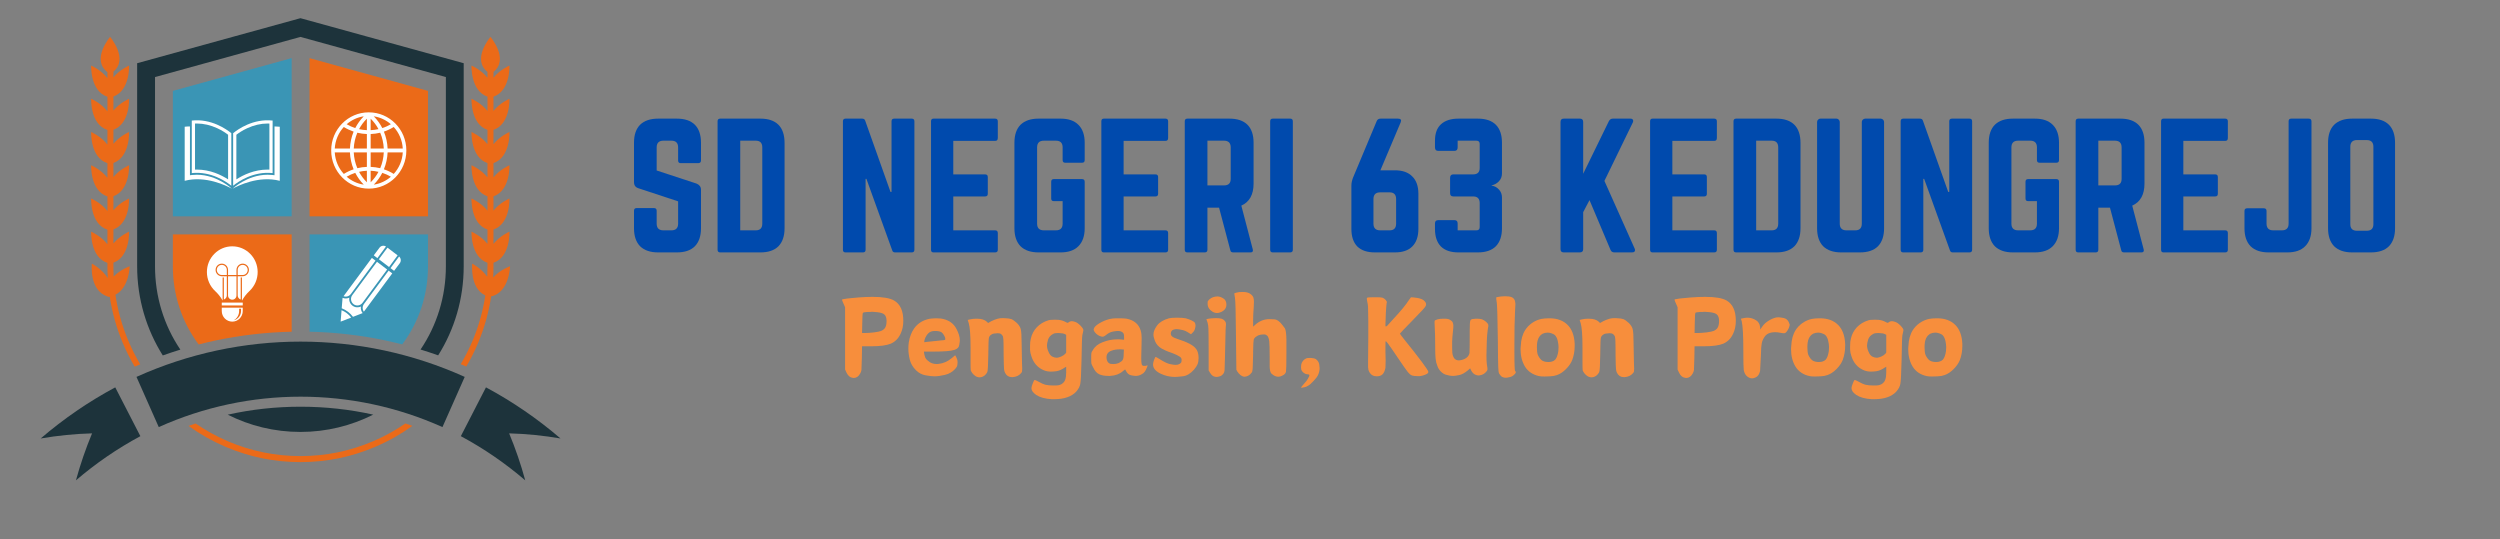 <svg xmlns="http://www.w3.org/2000/svg" xmlns:xlink="http://www.w3.org/1999/xlink" width="255" zoomAndPan="magnify" viewBox="0 0 191.25 41.25" height="55" preserveAspectRatio="xMidYMid meet" version="1.0"><rect x="0" y="0" width="191.25" height="41.25" fill="#808080" stroke="none"/><defs><g/><clipPath id="f6c03afd47"><path d="M 10 1.391 L 36 1.391 L 36 28 L 10 28 Z M 10 1.391 " clip-rule="nonzero"/></clipPath><clipPath id="2f2481cedb"><path d="M 35 29 L 42.883 29 L 42.883 36.746 L 35 36.746 Z M 35 29 " clip-rule="nonzero"/></clipPath><clipPath id="4a85ae0c21"><path d="M 3.105 29 L 11 29 L 11 36.746 L 3.105 36.746 Z M 3.105 29 " clip-rule="nonzero"/></clipPath></defs><g fill="#004aad" fill-opacity="1"><g transform="translate(47.86, 19.309)"><g><path d="M 2.484 -10.234 L 3.922 -10.234 C 4.523 -10.234 4.984 -10.078 5.297 -9.766 C 5.609 -9.453 5.766 -8.992 5.766 -8.391 L 5.766 -7.031 C 5.766 -6.895 5.691 -6.828 5.547 -6.828 L 4.219 -6.828 C 4.082 -6.828 4.016 -6.895 4.016 -7.031 L 4.016 -8.031 C 4.016 -8.375 3.844 -8.547 3.5 -8.547 L 2.891 -8.547 C 2.547 -8.547 2.375 -8.375 2.375 -8.031 L 2.375 -6.266 L 5.422 -5.266 C 5.648 -5.172 5.766 -5.016 5.766 -4.797 L 5.766 -1.844 C 5.766 -1.25 5.609 -0.789 5.297 -0.469 C 4.984 -0.156 4.523 0 3.922 0 L 2.484 0 C 1.891 0 1.43 -0.156 1.109 -0.469 C 0.797 -0.789 0.641 -1.25 0.641 -1.844 L 0.641 -3.188 C 0.641 -3.32 0.707 -3.391 0.844 -3.391 L 2.172 -3.391 C 2.305 -3.391 2.375 -3.32 2.375 -3.188 L 2.375 -2.203 C 2.375 -1.859 2.547 -1.688 2.891 -1.688 L 3.5 -1.688 C 3.844 -1.688 4.016 -1.859 4.016 -2.203 L 4.016 -3.906 L 0.984 -4.906 C 0.754 -4.977 0.641 -5.133 0.641 -5.375 L 0.641 -8.391 C 0.641 -8.992 0.797 -9.453 1.109 -9.766 C 1.43 -10.078 1.891 -10.234 2.484 -10.234 Z M 2.484 -10.234 "/></g></g></g><g fill="#004aad" fill-opacity="1"><g transform="translate(54.253, 19.309)"><g><path d="M 0.641 -0.203 L 0.641 -10.031 C 0.641 -10.164 0.707 -10.234 0.844 -10.234 L 3.922 -10.234 C 4.523 -10.234 4.984 -10.078 5.297 -9.766 C 5.609 -9.453 5.766 -8.988 5.766 -8.375 L 5.766 -1.844 C 5.766 -1.25 5.609 -0.789 5.297 -0.469 C 4.984 -0.156 4.523 0 3.922 0 L 0.844 0 C 0.707 0 0.641 -0.066 0.641 -0.203 Z M 2.375 -1.688 L 3.562 -1.688 C 3.895 -1.688 4.062 -1.859 4.062 -2.203 L 4.062 -8.031 C 4.062 -8.375 3.895 -8.547 3.562 -8.547 L 2.375 -8.547 Z M 2.375 -1.688 "/></g></g></g><g fill="#004aad" fill-opacity="1"><g transform="translate(60.646, 19.309)"><g/></g></g><g fill="#004aad" fill-opacity="1"><g transform="translate(63.843, 19.309)"><g><path d="M 4.562 -10.234 L 5.906 -10.234 C 6.039 -10.234 6.109 -10.164 6.109 -10.031 L 6.109 -0.203 C 6.109 -0.066 6.039 0 5.906 0 L 4.625 0 C 4.508 0 4.438 -0.055 4.406 -0.172 L 2.438 -5.625 L 2.375 -5.625 L 2.375 -0.203 C 2.375 -0.066 2.305 0 2.172 0 L 0.844 0 C 0.707 0 0.641 -0.066 0.641 -0.203 L 0.641 -10.031 C 0.641 -10.164 0.707 -10.234 0.844 -10.234 L 2.109 -10.234 C 2.234 -10.234 2.312 -10.18 2.344 -10.078 L 4.281 -4.625 L 4.359 -4.625 L 4.359 -10.031 C 4.359 -10.164 4.426 -10.234 4.562 -10.234 Z M 4.562 -10.234 "/></g></g></g><g fill="#004aad" fill-opacity="1"><g transform="translate(70.582, 19.309)"><g><path d="M 5.75 -10.031 L 5.75 -8.75 C 5.75 -8.602 5.68 -8.531 5.547 -8.531 L 2.344 -8.531 L 2.344 -5.969 L 4.781 -5.969 C 4.914 -5.969 4.984 -5.898 4.984 -5.766 L 4.984 -4.484 C 4.984 -4.348 4.914 -4.281 4.781 -4.281 L 2.344 -4.281 L 2.344 -1.688 L 5.547 -1.688 C 5.68 -1.688 5.75 -1.617 5.75 -1.484 L 5.75 -0.203 C 5.75 -0.066 5.68 0 5.547 0 L 0.828 0 C 0.703 0 0.641 -0.066 0.641 -0.203 L 0.641 -10.031 C 0.641 -10.164 0.703 -10.234 0.828 -10.234 L 5.547 -10.234 C 5.68 -10.234 5.75 -10.164 5.75 -10.031 Z M 5.75 -10.031 "/></g></g></g><g fill="#004aad" fill-opacity="1"><g transform="translate(76.963, 19.309)"><g><path d="M 0.641 -1.844 L 0.641 -8.391 C 0.641 -8.992 0.797 -9.453 1.109 -9.766 C 1.43 -10.078 1.891 -10.234 2.484 -10.234 L 4.172 -10.234 C 4.766 -10.234 5.219 -10.078 5.531 -9.766 C 5.852 -9.453 6.016 -8.992 6.016 -8.391 L 6.016 -7.062 C 6.016 -6.926 5.945 -6.859 5.812 -6.859 L 4.531 -6.859 C 4.395 -6.859 4.328 -6.926 4.328 -7.062 L 4.328 -8.031 C 4.328 -8.375 4.156 -8.547 3.812 -8.547 L 2.891 -8.547 C 2.547 -8.547 2.375 -8.375 2.375 -8.031 L 2.375 -2.203 C 2.375 -1.859 2.547 -1.688 2.891 -1.688 L 3.812 -1.688 C 4.156 -1.688 4.328 -1.859 4.328 -2.203 L 4.328 -3.922 L 3.656 -3.922 C 3.52 -3.922 3.453 -3.988 3.453 -4.125 L 3.453 -5.406 C 3.453 -5.539 3.52 -5.609 3.656 -5.609 L 5.812 -5.609 C 5.945 -5.609 6.016 -5.539 6.016 -5.406 L 6.016 -1.844 C 6.016 -1.25 5.852 -0.789 5.531 -0.469 C 5.219 -0.156 4.766 0 4.172 0 L 2.484 0 C 1.891 0 1.43 -0.156 1.109 -0.469 C 0.797 -0.789 0.641 -1.25 0.641 -1.844 Z M 0.641 -1.844 "/></g></g></g><g fill="#004aad" fill-opacity="1"><g transform="translate(83.612, 19.309)"><g><path d="M 5.75 -10.031 L 5.75 -8.75 C 5.75 -8.602 5.68 -8.531 5.547 -8.531 L 2.344 -8.531 L 2.344 -5.969 L 4.781 -5.969 C 4.914 -5.969 4.984 -5.898 4.984 -5.766 L 4.984 -4.484 C 4.984 -4.348 4.914 -4.281 4.781 -4.281 L 2.344 -4.281 L 2.344 -1.688 L 5.547 -1.688 C 5.68 -1.688 5.75 -1.617 5.75 -1.484 L 5.75 -0.203 C 5.75 -0.066 5.68 0 5.547 0 L 0.828 0 C 0.703 0 0.641 -0.066 0.641 -0.203 L 0.641 -10.031 C 0.641 -10.164 0.703 -10.234 0.828 -10.234 L 5.547 -10.234 C 5.68 -10.234 5.75 -10.164 5.75 -10.031 Z M 5.75 -10.031 "/></g></g></g><g fill="#004aad" fill-opacity="1"><g transform="translate(89.993, 19.309)"><g><path d="M 5.906 -8.391 L 5.906 -5.266 C 5.906 -4.422 5.594 -3.859 4.969 -3.578 L 5.844 -0.234 C 5.883 -0.078 5.828 0 5.672 0 L 4.344 0 C 4.219 0 4.145 -0.055 4.125 -0.172 L 3.266 -3.422 L 2.375 -3.422 L 2.375 -0.203 C 2.375 -0.066 2.305 0 2.172 0 L 0.844 0 C 0.707 0 0.641 -0.066 0.641 -0.203 L 0.641 -10.031 C 0.641 -10.164 0.707 -10.234 0.844 -10.234 L 4.062 -10.234 C 4.664 -10.234 5.125 -10.078 5.438 -9.766 C 5.75 -9.453 5.906 -8.992 5.906 -8.391 Z M 2.375 -5.125 L 3.641 -5.125 C 3.984 -5.125 4.156 -5.289 4.156 -5.625 L 4.156 -8.031 C 4.156 -8.375 3.984 -8.547 3.641 -8.547 L 2.375 -8.547 Z M 2.375 -5.125 "/></g></g></g><g fill="#004aad" fill-opacity="1"><g transform="translate(96.527, 19.309)"><g><path d="M 0.844 -10.234 L 2.172 -10.234 C 2.305 -10.234 2.375 -10.164 2.375 -10.031 L 2.375 -0.203 C 2.375 -0.066 2.305 0 2.172 0 L 0.844 0 C 0.707 0 0.641 -0.066 0.641 -0.203 L 0.641 -10.031 C 0.641 -10.164 0.707 -10.234 0.844 -10.234 Z M 0.844 -10.234 "/></g></g></g><g fill="#004aad" fill-opacity="1"><g transform="translate(99.544, 19.309)"><g/></g></g><g fill="#004aad" fill-opacity="1"><g transform="translate(102.741, 19.309)"><g><path d="M 2.859 -6.281 L 3.969 -6.281 C 4.551 -6.281 4.992 -6.125 5.297 -5.812 C 5.609 -5.508 5.766 -5.066 5.766 -4.484 L 5.766 -1.797 C 5.766 -1.211 5.609 -0.766 5.297 -0.453 C 4.992 -0.148 4.551 0 3.969 0 L 2.438 0 C 1.852 0 1.406 -0.148 1.094 -0.453 C 0.789 -0.766 0.641 -1.211 0.641 -1.797 L 0.641 -5.078 C 0.641 -5.203 0.648 -5.312 0.672 -5.406 C 0.691 -5.5 0.723 -5.602 0.766 -5.719 L 2.578 -10.047 C 2.629 -10.172 2.727 -10.234 2.875 -10.234 L 4.203 -10.234 C 4.422 -10.234 4.488 -10.133 4.406 -9.938 Z M 2.844 -1.688 L 3.562 -1.688 C 3.895 -1.688 4.062 -1.859 4.062 -2.203 L 4.062 -4.078 C 4.062 -4.422 3.895 -4.594 3.562 -4.594 L 2.844 -4.594 C 2.5 -4.594 2.328 -4.422 2.328 -4.078 L 2.328 -2.203 C 2.328 -1.859 2.5 -1.688 2.844 -1.688 Z M 2.844 -1.688 "/></g></g></g><g fill="#004aad" fill-opacity="1"><g transform="translate(109.135, 19.309)"><g><path d="M 5.766 -8.391 L 5.766 -6.047 C 5.766 -5.805 5.688 -5.602 5.531 -5.438 C 5.383 -5.281 5.195 -5.176 4.969 -5.125 L 4.969 -5.109 C 5.195 -5.078 5.383 -4.977 5.531 -4.812 C 5.688 -4.645 5.766 -4.441 5.766 -4.203 L 5.766 -1.844 C 5.766 -1.25 5.609 -0.789 5.297 -0.469 C 4.984 -0.156 4.523 0 3.922 0 L 2.438 0 C 1.852 0 1.406 -0.148 1.094 -0.453 C 0.789 -0.766 0.641 -1.211 0.641 -1.797 L 0.641 -2.219 C 0.641 -2.383 0.723 -2.469 0.891 -2.469 L 2.125 -2.469 C 2.289 -2.469 2.375 -2.383 2.375 -2.219 L 2.375 -1.688 L 3.812 -1.688 C 3.977 -1.688 4.062 -1.77 4.062 -1.938 L 4.062 -3.766 C 4.062 -4.109 3.895 -4.281 3.562 -4.281 L 2.047 -4.281 C 1.879 -4.281 1.797 -4.363 1.797 -4.531 L 1.797 -5.703 C 1.797 -5.879 1.879 -5.969 2.047 -5.969 L 3.562 -5.969 C 3.895 -5.969 4.062 -6.133 4.062 -6.469 L 4.062 -8.297 C 4.062 -8.461 3.977 -8.547 3.812 -8.547 L 2.375 -8.547 L 2.375 -8.031 C 2.375 -7.852 2.289 -7.766 2.125 -7.766 L 0.891 -7.766 C 0.723 -7.766 0.641 -7.852 0.641 -8.031 L 0.641 -8.547 C 0.641 -9.098 0.789 -9.516 1.094 -9.797 C 1.406 -10.086 1.852 -10.234 2.438 -10.234 L 3.922 -10.234 C 4.523 -10.234 4.984 -10.078 5.297 -9.766 C 5.609 -9.453 5.766 -8.992 5.766 -8.391 Z M 5.766 -8.391 "/></g></g></g><g fill="#004aad" fill-opacity="1"><g transform="translate(115.541, 19.309)"><g/></g></g><g fill="#004aad" fill-opacity="1"><g transform="translate(118.738, 19.309)"><g><path d="M 6.109 0 L 4.766 0 C 4.617 0 4.52 -0.062 4.469 -0.188 L 2.859 -4 L 2.375 -3.078 L 2.375 -0.25 C 2.375 -0.082 2.289 0 2.125 0 L 0.891 0 C 0.723 0 0.641 -0.082 0.641 -0.25 L 0.641 -9.984 C 0.641 -10.148 0.723 -10.234 0.891 -10.234 L 2.125 -10.234 C 2.289 -10.234 2.375 -10.148 2.375 -9.984 L 2.375 -6.016 L 4.344 -10.047 C 4.414 -10.172 4.516 -10.234 4.641 -10.234 L 5.984 -10.234 C 6.078 -10.234 6.141 -10.207 6.172 -10.156 C 6.211 -10.102 6.211 -10.031 6.172 -9.938 L 4 -5.469 L 6.312 -0.297 C 6.352 -0.211 6.352 -0.141 6.312 -0.078 C 6.281 -0.023 6.211 0 6.109 0 Z M 6.109 0 "/></g></g></g><g fill="#004aad" fill-opacity="1"><g transform="translate(125.591, 19.309)"><g><path d="M 5.75 -10.031 L 5.75 -8.75 C 5.75 -8.602 5.68 -8.531 5.547 -8.531 L 2.344 -8.531 L 2.344 -5.969 L 4.781 -5.969 C 4.914 -5.969 4.984 -5.898 4.984 -5.766 L 4.984 -4.484 C 4.984 -4.348 4.914 -4.281 4.781 -4.281 L 2.344 -4.281 L 2.344 -1.688 L 5.547 -1.688 C 5.68 -1.688 5.75 -1.617 5.75 -1.484 L 5.75 -0.203 C 5.75 -0.066 5.68 0 5.547 0 L 0.828 0 C 0.703 0 0.641 -0.066 0.641 -0.203 L 0.641 -10.031 C 0.641 -10.164 0.703 -10.234 0.828 -10.234 L 5.547 -10.234 C 5.68 -10.234 5.75 -10.164 5.75 -10.031 Z M 5.75 -10.031 "/></g></g></g><g fill="#004aad" fill-opacity="1"><g transform="translate(131.972, 19.309)"><g><path d="M 0.641 -0.203 L 0.641 -10.031 C 0.641 -10.164 0.707 -10.234 0.844 -10.234 L 3.922 -10.234 C 4.523 -10.234 4.984 -10.078 5.297 -9.766 C 5.609 -9.453 5.766 -8.988 5.766 -8.375 L 5.766 -1.844 C 5.766 -1.25 5.609 -0.789 5.297 -0.469 C 4.984 -0.156 4.523 0 3.922 0 L 0.844 0 C 0.707 0 0.641 -0.066 0.641 -0.203 Z M 2.375 -1.688 L 3.562 -1.688 C 3.895 -1.688 4.062 -1.859 4.062 -2.203 L 4.062 -8.031 C 4.062 -8.375 3.895 -8.547 3.562 -8.547 L 2.375 -8.547 Z M 2.375 -1.688 "/></g></g></g><g fill="#004aad" fill-opacity="1"><g transform="translate(138.366, 19.309)"><g><path d="M 4.328 -10.234 L 5.5 -10.234 C 5.57 -10.234 5.633 -10.207 5.688 -10.156 C 5.738 -10.102 5.766 -10.047 5.766 -9.984 L 5.766 -1.844 C 5.766 -1.25 5.609 -0.789 5.297 -0.469 C 4.984 -0.156 4.523 0 3.922 0 L 2.484 0 C 1.891 0 1.43 -0.156 1.109 -0.469 C 0.797 -0.789 0.641 -1.25 0.641 -1.844 L 0.641 -9.984 C 0.641 -10.047 0.664 -10.102 0.719 -10.156 C 0.77 -10.207 0.828 -10.234 0.891 -10.234 L 2.125 -10.234 C 2.195 -10.234 2.254 -10.207 2.297 -10.156 C 2.348 -10.102 2.375 -10.047 2.375 -9.984 L 2.375 -2.203 C 2.375 -1.859 2.547 -1.688 2.891 -1.688 L 3.562 -1.688 C 3.895 -1.688 4.062 -1.859 4.062 -2.203 L 4.062 -9.984 C 4.062 -10.047 4.086 -10.102 4.141 -10.156 C 4.191 -10.207 4.254 -10.234 4.328 -10.234 Z M 4.328 -10.234 "/></g></g></g><g fill="#004aad" fill-opacity="1"><g transform="translate(144.759, 19.309)"><g><path d="M 4.562 -10.234 L 5.906 -10.234 C 6.039 -10.234 6.109 -10.164 6.109 -10.031 L 6.109 -0.203 C 6.109 -0.066 6.039 0 5.906 0 L 4.625 0 C 4.508 0 4.438 -0.055 4.406 -0.172 L 2.438 -5.625 L 2.375 -5.625 L 2.375 -0.203 C 2.375 -0.066 2.305 0 2.172 0 L 0.844 0 C 0.707 0 0.641 -0.066 0.641 -0.203 L 0.641 -10.031 C 0.641 -10.164 0.707 -10.234 0.844 -10.234 L 2.109 -10.234 C 2.234 -10.234 2.312 -10.18 2.344 -10.078 L 4.281 -4.625 L 4.359 -4.625 L 4.359 -10.031 C 4.359 -10.164 4.426 -10.234 4.562 -10.234 Z M 4.562 -10.234 "/></g></g></g><g fill="#004aad" fill-opacity="1"><g transform="translate(151.498, 19.309)"><g><path d="M 0.641 -1.844 L 0.641 -8.391 C 0.641 -8.992 0.797 -9.453 1.109 -9.766 C 1.43 -10.078 1.891 -10.234 2.484 -10.234 L 4.172 -10.234 C 4.766 -10.234 5.219 -10.078 5.531 -9.766 C 5.852 -9.453 6.016 -8.992 6.016 -8.391 L 6.016 -7.062 C 6.016 -6.926 5.945 -6.859 5.812 -6.859 L 4.531 -6.859 C 4.395 -6.859 4.328 -6.926 4.328 -7.062 L 4.328 -8.031 C 4.328 -8.375 4.156 -8.547 3.812 -8.547 L 2.891 -8.547 C 2.547 -8.547 2.375 -8.375 2.375 -8.031 L 2.375 -2.203 C 2.375 -1.859 2.547 -1.688 2.891 -1.688 L 3.812 -1.688 C 4.156 -1.688 4.328 -1.859 4.328 -2.203 L 4.328 -3.922 L 3.656 -3.922 C 3.52 -3.922 3.453 -3.988 3.453 -4.125 L 3.453 -5.406 C 3.453 -5.539 3.52 -5.609 3.656 -5.609 L 5.812 -5.609 C 5.945 -5.609 6.016 -5.539 6.016 -5.406 L 6.016 -1.844 C 6.016 -1.25 5.852 -0.789 5.531 -0.469 C 5.219 -0.156 4.766 0 4.172 0 L 2.484 0 C 1.891 0 1.43 -0.156 1.109 -0.469 C 0.797 -0.789 0.641 -1.25 0.641 -1.844 Z M 0.641 -1.844 "/></g></g></g><g fill="#004aad" fill-opacity="1"><g transform="translate(158.147, 19.309)"><g><path d="M 5.906 -8.391 L 5.906 -5.266 C 5.906 -4.422 5.594 -3.859 4.969 -3.578 L 5.844 -0.234 C 5.883 -0.078 5.828 0 5.672 0 L 4.344 0 C 4.219 0 4.145 -0.055 4.125 -0.172 L 3.266 -3.422 L 2.375 -3.422 L 2.375 -0.203 C 2.375 -0.066 2.305 0 2.172 0 L 0.844 0 C 0.707 0 0.641 -0.066 0.641 -0.203 L 0.641 -10.031 C 0.641 -10.164 0.707 -10.234 0.844 -10.234 L 4.062 -10.234 C 4.664 -10.234 5.125 -10.078 5.438 -9.766 C 5.75 -9.453 5.906 -8.992 5.906 -8.391 Z M 2.375 -5.125 L 3.641 -5.125 C 3.984 -5.125 4.156 -5.289 4.156 -5.625 L 4.156 -8.031 C 4.156 -8.375 3.984 -8.547 3.641 -8.547 L 2.375 -8.547 Z M 2.375 -5.125 "/></g></g></g><g fill="#004aad" fill-opacity="1"><g transform="translate(164.681, 19.309)"><g><path d="M 5.75 -10.031 L 5.75 -8.75 C 5.75 -8.602 5.68 -8.531 5.547 -8.531 L 2.344 -8.531 L 2.344 -5.969 L 4.781 -5.969 C 4.914 -5.969 4.984 -5.898 4.984 -5.766 L 4.984 -4.484 C 4.984 -4.348 4.914 -4.281 4.781 -4.281 L 2.344 -4.281 L 2.344 -1.688 L 5.547 -1.688 C 5.68 -1.688 5.75 -1.617 5.75 -1.484 L 5.75 -0.203 C 5.75 -0.066 5.68 0 5.547 0 L 0.828 0 C 0.703 0 0.641 -0.066 0.641 -0.203 L 0.641 -10.031 C 0.641 -10.164 0.703 -10.234 0.828 -10.234 L 5.547 -10.234 C 5.68 -10.234 5.75 -10.164 5.75 -10.031 Z M 5.75 -10.031 "/></g></g></g><g fill="#004aad" fill-opacity="1"><g transform="translate(171.062, 19.309)"><g><path d="M 4.016 -2.203 L 4.016 -10.031 C 4.016 -10.164 4.082 -10.234 4.219 -10.234 L 5.547 -10.234 C 5.691 -10.234 5.766 -10.164 5.766 -10.031 L 5.766 -1.844 C 5.766 -1.25 5.602 -0.789 5.281 -0.469 C 4.969 -0.156 4.516 0 3.922 0 L 2.484 0 C 1.891 0 1.43 -0.156 1.109 -0.469 C 0.797 -0.789 0.641 -1.25 0.641 -1.844 L 0.641 -3.172 C 0.641 -3.305 0.707 -3.375 0.844 -3.375 L 2.125 -3.375 C 2.258 -3.375 2.328 -3.305 2.328 -3.172 L 2.328 -2.203 C 2.328 -1.859 2.5 -1.688 2.844 -1.688 L 3.5 -1.688 C 3.844 -1.688 4.016 -1.859 4.016 -2.203 Z M 4.016 -2.203 "/></g></g></g><g fill="#004aad" fill-opacity="1"><g transform="translate(177.455, 19.309)"><g><path d="M 0.641 -1.844 L 0.641 -8.391 C 0.641 -8.992 0.797 -9.453 1.109 -9.766 C 1.43 -10.078 1.891 -10.234 2.484 -10.234 L 3.922 -10.234 C 4.523 -10.234 4.984 -10.078 5.297 -9.766 C 5.609 -9.453 5.766 -8.992 5.766 -8.391 L 5.766 -1.844 C 5.766 -1.25 5.609 -0.789 5.297 -0.469 C 4.984 -0.156 4.523 0 3.922 0 L 2.484 0 C 1.891 0 1.43 -0.156 1.109 -0.469 C 0.797 -0.789 0.641 -1.25 0.641 -1.844 Z M 2.859 -1.656 L 3.594 -1.656 C 3.938 -1.656 4.109 -1.82 4.109 -2.156 L 4.109 -8.078 C 4.109 -8.422 3.938 -8.594 3.594 -8.594 L 2.859 -8.594 C 2.516 -8.594 2.344 -8.422 2.344 -8.078 L 2.344 -2.156 C 2.344 -1.82 2.516 -1.656 2.859 -1.656 Z M 2.859 -1.656 "/></g></g></g><g fill="#f78e3c" fill-opacity="1"><g transform="translate(64.119, 28.819)"><g><path d="M 1.531 -6.062 C 1.938 -6.094 2.301 -6.109 2.625 -6.109 C 3.406 -6.109 3.957 -6.016 4.281 -5.828 C 4.75 -5.555 4.984 -5.039 4.984 -4.281 C 4.984 -3.906 4.914 -3.578 4.781 -3.297 C 4.613 -2.93 4.363 -2.676 4.031 -2.531 C 3.707 -2.395 3.203 -2.328 2.516 -2.328 L 1.828 -2.328 L 1.812 -1.422 C 1.801 -0.922 1.789 -0.617 1.781 -0.516 C 1.77 -0.422 1.738 -0.332 1.688 -0.25 C 1.562 -0.02 1.398 0.094 1.203 0.094 C 1.18 0.094 1.164 0.094 1.156 0.094 C 0.926 0.07 0.754 -0.062 0.641 -0.312 L 0.531 -0.547 L 0.531 -5.312 L 0.422 -5.562 C 0.348 -5.727 0.305 -5.832 0.297 -5.875 C 0.297 -5.895 0.305 -5.91 0.328 -5.922 C 0.359 -5.93 0.422 -5.941 0.516 -5.953 C 0.609 -5.973 0.727 -5.988 0.875 -6 C 1.031 -6.02 1.25 -6.039 1.531 -6.062 Z M 2.984 -4.938 C 2.754 -4.957 2.625 -4.969 2.594 -4.969 C 2.551 -4.957 2.43 -4.953 2.234 -4.953 C 2.004 -4.941 1.891 -4.914 1.891 -4.875 C 1.867 -4.852 1.852 -4.594 1.844 -4.094 L 1.828 -3.344 L 2.062 -3.344 C 2.25 -3.344 2.477 -3.359 2.75 -3.391 C 3.031 -3.43 3.207 -3.469 3.281 -3.5 C 3.426 -3.562 3.531 -3.645 3.594 -3.75 C 3.664 -3.863 3.703 -4.035 3.703 -4.266 C 3.703 -4.492 3.648 -4.656 3.547 -4.75 C 3.453 -4.844 3.266 -4.906 2.984 -4.938 Z M 2.984 -4.938 "/></g></g></g><g fill="#f78e3c" fill-opacity="1"><g transform="translate(69.193, 28.819)"><g><path d="M 1.953 -4.438 C 2.117 -4.457 2.281 -4.469 2.438 -4.469 C 2.551 -4.469 2.664 -4.461 2.781 -4.453 C 3.352 -4.367 3.754 -4.098 3.984 -3.641 C 4.148 -3.328 4.234 -3.039 4.234 -2.781 C 4.234 -2.719 4.219 -2.598 4.188 -2.422 C 4.164 -2.242 4.035 -2.117 3.797 -2.047 C 3.535 -1.961 2.992 -1.922 2.172 -1.922 L 1.484 -1.922 L 1.516 -1.719 C 1.547 -1.582 1.578 -1.484 1.609 -1.422 C 1.648 -1.359 1.711 -1.289 1.797 -1.219 C 1.973 -1.051 2.203 -0.969 2.484 -0.969 C 2.523 -0.969 2.57 -0.973 2.625 -0.984 C 2.977 -1.023 3.301 -1.164 3.594 -1.406 L 3.875 -1.641 L 3.953 -1.516 C 4.023 -1.379 4.062 -1.242 4.062 -1.109 C 4.062 -1.078 4.055 -1.016 4.047 -0.922 C 4.047 -0.828 3.988 -0.719 3.875 -0.594 C 3.664 -0.363 3.406 -0.211 3.094 -0.141 C 2.781 -0.066 2.516 -0.031 2.297 -0.031 C 2.129 -0.031 1.898 -0.055 1.609 -0.109 C 1.328 -0.16 1.082 -0.289 0.875 -0.5 C 0.645 -0.727 0.488 -0.992 0.406 -1.297 C 0.332 -1.609 0.297 -1.891 0.297 -2.141 C 0.297 -2.297 0.305 -2.457 0.328 -2.625 C 0.398 -3.051 0.535 -3.406 0.734 -3.688 C 1.023 -4.094 1.43 -4.344 1.953 -4.438 Z M 2.844 -3.391 C 2.758 -3.453 2.617 -3.488 2.422 -3.5 C 2.391 -3.5 2.359 -3.5 2.328 -3.5 C 2.211 -3.5 2.113 -3.484 2.031 -3.453 C 1.957 -3.43 1.879 -3.379 1.797 -3.297 C 1.742 -3.242 1.68 -3.148 1.609 -3.016 C 1.547 -2.879 1.516 -2.781 1.516 -2.719 C 1.516 -2.676 1.516 -2.648 1.516 -2.641 C 1.523 -2.641 1.539 -2.641 1.562 -2.641 C 1.57 -2.641 1.594 -2.645 1.625 -2.656 C 1.77 -2.676 2.172 -2.719 2.828 -2.781 C 2.961 -2.789 3.047 -2.801 3.078 -2.812 C 3.109 -2.82 3.125 -2.848 3.125 -2.891 C 3.125 -2.961 3.094 -3.051 3.031 -3.156 C 2.977 -3.258 2.914 -3.336 2.844 -3.391 Z M 2.844 -3.391 "/></g></g></g><g fill="#f78e3c" fill-opacity="1"><g transform="translate(73.731, 28.819)"><g><path d="M 2.594 -4.438 C 2.707 -4.469 2.844 -4.484 3 -4.484 C 3.039 -4.484 3.125 -4.477 3.25 -4.469 C 3.375 -4.469 3.504 -4.445 3.641 -4.406 C 3.766 -4.352 3.906 -4.254 4.062 -4.109 C 4.227 -3.941 4.328 -3.781 4.359 -3.625 C 4.398 -3.469 4.422 -3.133 4.422 -2.625 C 4.43 -1.82 4.441 -1.281 4.453 -1 C 4.461 -0.844 4.469 -0.711 4.469 -0.609 C 4.469 -0.516 4.461 -0.441 4.453 -0.391 C 4.441 -0.348 4.41 -0.301 4.359 -0.25 C 4.211 -0.082 4.008 0.008 3.75 0.031 C 3.727 0.031 3.703 0.031 3.672 0.031 C 3.441 0.031 3.27 -0.078 3.156 -0.297 C 3.113 -0.379 3.086 -0.477 3.078 -0.594 C 3.066 -0.719 3.055 -1.066 3.047 -1.641 C 3.047 -2.273 3.039 -2.664 3.031 -2.812 C 3.02 -2.957 3.004 -3.055 2.984 -3.109 C 2.93 -3.191 2.879 -3.25 2.828 -3.281 C 2.773 -3.312 2.691 -3.328 2.578 -3.328 C 2.555 -3.328 2.504 -3.32 2.422 -3.312 C 2.336 -3.312 2.254 -3.297 2.172 -3.266 C 2.172 -3.254 2.164 -3.25 2.156 -3.25 C 2.031 -3.188 1.953 -3.098 1.922 -2.984 C 1.898 -2.879 1.883 -2.492 1.875 -1.828 C 1.875 -1.766 1.875 -1.719 1.875 -1.688 C 1.863 -0.875 1.836 -0.43 1.797 -0.359 C 1.742 -0.242 1.66 -0.145 1.547 -0.062 C 1.441 0.008 1.328 0.047 1.203 0.047 C 1.066 0.047 0.938 -0.004 0.812 -0.109 C 0.688 -0.211 0.594 -0.336 0.531 -0.484 C 0.52 -0.555 0.516 -0.812 0.516 -1.25 C 0.516 -1.395 0.516 -1.562 0.516 -1.75 C 0.516 -1.938 0.516 -2.109 0.516 -2.266 C 0.516 -3.172 0.469 -3.785 0.375 -4.109 L 0.297 -4.344 L 0.5 -4.391 C 0.633 -4.422 0.781 -4.438 0.938 -4.438 C 0.969 -4.438 0.992 -4.438 1.016 -4.438 C 1.348 -4.438 1.598 -4.359 1.766 -4.203 L 1.859 -4.109 L 2.109 -4.25 C 2.273 -4.332 2.438 -4.395 2.594 -4.438 Z M 2.594 -4.438 "/></g></g></g><g fill="#f78e3c" fill-opacity="1"><g transform="translate(78.501, 28.819)"><g><path d="M 1.688 -4.312 C 1.77 -4.344 1.922 -4.359 2.141 -4.359 C 2.172 -4.359 2.207 -4.359 2.25 -4.359 C 2.426 -4.359 2.551 -4.348 2.625 -4.328 C 2.707 -4.316 2.805 -4.285 2.922 -4.234 C 3.055 -4.172 3.129 -4.133 3.141 -4.125 C 3.16 -4.125 3.172 -4.125 3.172 -4.125 C 3.203 -4.125 3.238 -4.145 3.281 -4.188 C 3.344 -4.227 3.414 -4.25 3.5 -4.25 C 3.562 -4.25 3.648 -4.227 3.766 -4.188 C 3.891 -4.145 4.031 -4.039 4.188 -3.875 C 4.281 -3.77 4.332 -3.703 4.344 -3.672 C 4.363 -3.641 4.375 -3.602 4.375 -3.562 C 4.375 -3.551 4.375 -3.539 4.375 -3.531 C 4.32 -3.289 4.297 -3.172 4.297 -3.172 C 4.273 -3.023 4.254 -2.375 4.234 -1.219 C 4.211 -0.238 4.18 0.348 4.141 0.547 C 4.109 0.742 4.004 0.941 3.828 1.141 C 3.473 1.523 2.91 1.719 2.141 1.719 C 2.086 1.719 2.023 1.719 1.953 1.719 C 1.441 1.688 1.047 1.578 0.766 1.391 C 0.523 1.223 0.406 1.055 0.406 0.891 C 0.406 0.879 0.406 0.863 0.406 0.844 C 0.414 0.758 0.453 0.641 0.516 0.484 C 0.578 0.336 0.617 0.258 0.641 0.25 C 0.641 0.25 0.645 0.25 0.656 0.25 C 0.688 0.25 0.781 0.289 0.938 0.375 C 1.133 0.488 1.305 0.566 1.453 0.609 C 1.609 0.648 1.816 0.672 2.078 0.672 C 2.266 0.672 2.391 0.664 2.453 0.656 C 2.523 0.645 2.602 0.617 2.688 0.578 C 2.844 0.484 2.941 0.367 2.984 0.234 C 3.035 0.098 3.062 -0.082 3.062 -0.312 C 3.062 -0.363 3.062 -0.422 3.062 -0.484 L 3.062 -0.766 L 2.906 -0.672 C 2.707 -0.535 2.508 -0.453 2.312 -0.422 C 2.125 -0.398 1.988 -0.391 1.906 -0.391 C 1.707 -0.391 1.531 -0.422 1.375 -0.484 C 0.883 -0.68 0.555 -1.051 0.391 -1.594 C 0.336 -1.75 0.305 -1.906 0.297 -2.062 C 0.297 -2.227 0.297 -2.328 0.297 -2.359 C 0.297 -2.586 0.316 -2.773 0.359 -2.922 C 0.43 -3.242 0.582 -3.531 0.812 -3.781 C 1.051 -4.031 1.344 -4.207 1.688 -4.312 Z M 2.953 -3.266 C 2.859 -3.305 2.754 -3.328 2.641 -3.328 C 2.535 -3.336 2.473 -3.344 2.453 -3.344 C 2.266 -3.344 2.141 -3.32 2.078 -3.281 C 1.867 -3.176 1.734 -3.023 1.672 -2.828 C 1.617 -2.641 1.594 -2.492 1.594 -2.391 C 1.594 -2.234 1.629 -2.078 1.703 -1.922 C 1.773 -1.742 1.867 -1.617 1.984 -1.547 C 2.109 -1.484 2.223 -1.453 2.328 -1.453 C 2.391 -1.453 2.453 -1.461 2.516 -1.484 C 2.629 -1.516 2.742 -1.566 2.859 -1.641 C 2.973 -1.723 3.039 -1.797 3.062 -1.859 C 3.062 -1.891 3.062 -2.004 3.062 -2.203 C 3.062 -2.305 3.062 -2.43 3.062 -2.578 L 3.062 -3.203 Z M 2.953 -3.266 "/></g></g></g><g fill="#f78e3c" fill-opacity="1"><g transform="translate(83.18, 28.819)"><g><path d="M 1.672 -4.406 C 1.848 -4.445 2.02 -4.469 2.188 -4.469 C 2.352 -4.469 2.453 -4.469 2.484 -4.469 C 2.711 -4.469 2.891 -4.457 3.016 -4.438 C 3.578 -4.32 3.93 -4.023 4.078 -3.547 C 4.117 -3.41 4.141 -3.301 4.141 -3.219 C 4.148 -3.133 4.156 -3.047 4.156 -2.953 C 4.156 -2.773 4.148 -2.504 4.141 -2.141 C 4.129 -1.891 4.125 -1.676 4.125 -1.5 C 4.125 -1.238 4.133 -1.062 4.156 -0.969 C 4.176 -0.875 4.234 -0.828 4.328 -0.828 C 4.336 -0.828 4.348 -0.828 4.359 -0.828 C 4.441 -0.828 4.508 -0.836 4.562 -0.859 C 4.582 -0.867 4.598 -0.875 4.609 -0.875 C 4.609 -0.875 4.609 -0.867 4.609 -0.859 C 4.609 -0.836 4.594 -0.789 4.562 -0.719 C 4.469 -0.445 4.332 -0.27 4.156 -0.188 C 4.02 -0.102 3.867 -0.062 3.703 -0.062 C 3.629 -0.062 3.508 -0.078 3.344 -0.109 C 3.176 -0.148 3.047 -0.266 2.953 -0.453 L 2.891 -0.562 L 2.719 -0.422 C 2.469 -0.203 2.141 -0.082 1.734 -0.062 C 1.703 -0.062 1.664 -0.062 1.625 -0.062 C 1.332 -0.062 1.094 -0.102 0.906 -0.188 C 0.719 -0.281 0.566 -0.453 0.453 -0.703 C 0.379 -0.836 0.332 -0.938 0.312 -1 C 0.301 -1.062 0.297 -1.203 0.297 -1.422 C 0.297 -1.617 0.301 -1.75 0.312 -1.812 C 0.32 -1.875 0.359 -1.945 0.422 -2.031 C 0.566 -2.301 0.816 -2.504 1.172 -2.641 C 1.535 -2.785 1.898 -2.859 2.266 -2.859 C 2.336 -2.859 2.406 -2.859 2.469 -2.859 L 2.812 -2.828 L 2.812 -3.062 C 2.812 -3.219 2.781 -3.32 2.719 -3.375 C 2.633 -3.457 2.504 -3.5 2.328 -3.5 C 2.266 -3.5 2.141 -3.484 1.953 -3.453 C 1.773 -3.422 1.594 -3.328 1.406 -3.172 C 1.32 -3.098 1.242 -3.062 1.172 -3.062 C 1.148 -3.062 1.133 -3.062 1.125 -3.062 C 0.957 -3.094 0.805 -3.172 0.672 -3.297 C 0.547 -3.422 0.484 -3.531 0.484 -3.625 C 0.484 -3.633 0.488 -3.648 0.5 -3.672 C 0.531 -3.797 0.664 -3.93 0.906 -4.078 C 1.145 -4.223 1.398 -4.332 1.672 -4.406 Z M 2.781 -1.719 L 2.797 -2.078 L 2.578 -2.094 C 2.535 -2.094 2.492 -2.094 2.453 -2.094 C 2.242 -2.094 2.051 -2.062 1.875 -2 C 1.707 -1.945 1.594 -1.863 1.531 -1.75 C 1.5 -1.688 1.477 -1.625 1.469 -1.562 C 1.469 -1.5 1.469 -1.461 1.469 -1.453 C 1.469 -1.359 1.488 -1.27 1.531 -1.188 C 1.594 -1.07 1.676 -1.004 1.781 -0.984 C 1.883 -0.973 1.957 -0.969 2 -0.969 C 2.133 -0.969 2.27 -0.992 2.406 -1.047 C 2.562 -1.129 2.66 -1.207 2.703 -1.281 C 2.754 -1.352 2.781 -1.5 2.781 -1.719 Z M 2.781 -1.719 "/></g></g></g><g fill="#f78e3c" fill-opacity="1"><g transform="translate(87.91, 28.819)"><g><path d="M 1.516 -4.469 C 1.648 -4.5 1.859 -4.516 2.141 -4.516 C 2.422 -4.516 2.641 -4.5 2.797 -4.469 C 2.953 -4.426 3.098 -4.375 3.234 -4.312 C 3.367 -4.25 3.457 -4.188 3.5 -4.125 C 3.531 -4.062 3.547 -3.988 3.547 -3.906 C 3.547 -3.852 3.531 -3.77 3.5 -3.656 C 3.477 -3.551 3.41 -3.445 3.297 -3.344 L 3.203 -3.25 L 3.047 -3.344 C 2.867 -3.469 2.691 -3.547 2.516 -3.578 C 2.348 -3.617 2.211 -3.641 2.109 -3.641 C 2.023 -3.641 1.953 -3.629 1.891 -3.609 C 1.734 -3.566 1.656 -3.461 1.656 -3.297 C 1.656 -3.203 1.695 -3.125 1.781 -3.062 C 1.863 -3 2.02 -2.93 2.25 -2.859 C 2.719 -2.703 3.047 -2.562 3.234 -2.438 C 3.43 -2.32 3.578 -2.176 3.672 -2 C 3.742 -1.844 3.781 -1.656 3.781 -1.438 C 3.781 -1.238 3.754 -1.078 3.703 -0.953 C 3.648 -0.828 3.555 -0.688 3.422 -0.531 C 3.148 -0.227 2.863 -0.062 2.562 -0.031 C 2.27 0 2.07 0.016 1.969 0.016 C 1.594 0.016 1.227 -0.066 0.875 -0.234 C 0.488 -0.422 0.297 -0.656 0.297 -0.938 C 0.297 -0.977 0.301 -1.02 0.312 -1.062 C 0.332 -1.164 0.363 -1.266 0.406 -1.359 C 0.445 -1.461 0.477 -1.516 0.5 -1.516 C 0.52 -1.516 0.641 -1.445 0.859 -1.312 C 1.141 -1.133 1.379 -1.02 1.578 -0.969 C 1.773 -0.926 1.926 -0.906 2.031 -0.906 C 2.145 -0.906 2.242 -0.93 2.328 -0.984 C 2.391 -1.016 2.43 -1.051 2.453 -1.094 C 2.473 -1.133 2.484 -1.203 2.484 -1.297 C 2.484 -1.391 2.438 -1.469 2.344 -1.531 C 2.25 -1.602 2.066 -1.691 1.797 -1.797 C 1.336 -1.953 1.008 -2.102 0.812 -2.25 C 0.594 -2.414 0.445 -2.648 0.375 -2.953 C 0.344 -3.047 0.328 -3.133 0.328 -3.219 C 0.328 -3.438 0.422 -3.672 0.609 -3.922 C 0.797 -4.172 1.098 -4.352 1.516 -4.469 Z M 1.516 -4.469 "/></g></g></g><g fill="#f78e3c" fill-opacity="1"><g transform="translate(91.992, 28.819)"><g><path d="M 0.844 -6.094 C 0.945 -6.125 1.047 -6.141 1.141 -6.141 C 1.273 -6.141 1.422 -6.094 1.578 -6 C 1.742 -5.906 1.828 -5.742 1.828 -5.516 C 1.828 -5.273 1.707 -5.094 1.469 -4.969 C 1.344 -4.906 1.223 -4.875 1.109 -4.875 C 0.984 -4.875 0.863 -4.91 0.75 -4.984 C 0.508 -5.141 0.391 -5.336 0.391 -5.578 C 0.391 -5.68 0.395 -5.75 0.406 -5.781 C 0.426 -5.812 0.469 -5.859 0.531 -5.922 C 0.645 -6.016 0.75 -6.07 0.844 -6.094 Z M 0.469 -4.438 C 0.57 -4.457 0.75 -4.473 1 -4.484 C 1.207 -4.484 1.359 -4.469 1.453 -4.438 C 1.555 -4.406 1.645 -4.344 1.719 -4.25 C 1.758 -4.207 1.781 -4.164 1.781 -4.125 C 1.789 -4.082 1.797 -4.051 1.797 -4.031 C 1.797 -3.945 1.785 -3.797 1.766 -3.578 C 1.754 -3.254 1.738 -2.57 1.719 -1.531 C 1.707 -0.969 1.695 -0.625 1.688 -0.5 C 1.676 -0.383 1.648 -0.301 1.609 -0.25 C 1.523 -0.133 1.43 -0.062 1.328 -0.031 C 1.223 0 1.141 0.016 1.078 0.016 C 0.984 0.016 0.895 -0.004 0.812 -0.047 C 0.727 -0.098 0.648 -0.18 0.578 -0.297 L 0.469 -0.484 L 0.469 -2 C 0.469 -2.906 0.461 -3.453 0.453 -3.641 C 0.453 -3.828 0.43 -3.988 0.391 -4.125 L 0.297 -4.406 Z M 0.469 -4.438 "/></g></g></g><g fill="#f78e3c" fill-opacity="1"><g transform="translate(94.129, 28.819)"><g><path d="M 0.484 -6.438 C 0.586 -6.469 0.727 -6.484 0.906 -6.484 C 1.082 -6.484 1.219 -6.469 1.312 -6.438 C 1.406 -6.414 1.5 -6.363 1.594 -6.281 C 1.695 -6.188 1.754 -6.098 1.766 -6.016 C 1.785 -5.93 1.797 -5.836 1.797 -5.734 C 1.797 -5.617 1.789 -5.477 1.781 -5.312 C 1.75 -4.938 1.734 -4.598 1.734 -4.297 L 1.734 -3.828 L 1.906 -3.984 C 2.227 -4.266 2.586 -4.406 2.984 -4.406 C 2.992 -4.406 3.109 -4.398 3.328 -4.391 C 3.547 -4.391 3.77 -4.234 4 -3.922 C 4.082 -3.816 4.141 -3.738 4.172 -3.688 C 4.203 -3.645 4.227 -3.535 4.25 -3.359 C 4.27 -3.191 4.281 -3.02 4.281 -2.844 L 4.281 -1.688 C 4.281 -0.957 4.27 -0.523 4.25 -0.391 C 4.227 -0.266 4.141 -0.164 3.984 -0.094 C 3.973 -0.082 3.961 -0.078 3.953 -0.078 C 3.859 -0.023 3.766 0 3.672 0 C 3.535 0 3.406 -0.039 3.281 -0.125 C 3.207 -0.176 3.156 -0.219 3.125 -0.25 C 3.094 -0.281 3.062 -0.352 3.031 -0.469 C 3.008 -0.582 3 -0.707 3 -0.844 C 3 -0.977 3 -1.211 3 -1.547 C 3 -2.117 2.988 -2.504 2.969 -2.703 C 2.945 -2.898 2.898 -3.039 2.828 -3.125 C 2.754 -3.195 2.68 -3.234 2.609 -3.234 C 2.535 -3.234 2.492 -3.234 2.484 -3.234 C 2.367 -3.234 2.242 -3.207 2.109 -3.156 C 2.098 -3.145 2.082 -3.133 2.062 -3.125 C 1.906 -3.039 1.812 -2.945 1.781 -2.844 C 1.758 -2.75 1.742 -2.43 1.734 -1.891 C 1.734 -1.805 1.734 -1.738 1.734 -1.688 C 1.723 -1.164 1.711 -0.828 1.703 -0.672 C 1.691 -0.523 1.676 -0.422 1.656 -0.359 C 1.57 -0.234 1.473 -0.141 1.359 -0.078 C 1.254 -0.023 1.16 0 1.078 0 C 1.035 0 1 -0.004 0.969 -0.016 C 0.906 -0.035 0.832 -0.078 0.75 -0.141 C 0.664 -0.211 0.594 -0.297 0.531 -0.391 L 0.453 -0.531 L 0.422 -3.141 C 0.41 -4.891 0.383 -5.859 0.344 -6.047 C 0.312 -6.203 0.297 -6.301 0.297 -6.344 C 0.297 -6.363 0.297 -6.375 0.297 -6.375 C 0.316 -6.395 0.379 -6.414 0.484 -6.438 Z M 0.484 -6.438 "/></g></g></g><g fill="#f78e3c" fill-opacity="1"><g transform="translate(98.717, 28.819)"><g><path d="M 1.219 -1.406 C 1.27 -1.426 1.359 -1.438 1.484 -1.438 C 1.504 -1.438 1.531 -1.438 1.562 -1.438 C 1.738 -1.426 1.867 -1.395 1.953 -1.344 C 2.098 -1.227 2.18 -1.098 2.203 -0.953 C 2.223 -0.816 2.234 -0.719 2.234 -0.656 C 2.234 -0.488 2.195 -0.32 2.125 -0.156 C 2.062 -0.008 1.941 0.148 1.766 0.328 C 1.598 0.516 1.453 0.641 1.328 0.703 C 1.266 0.742 1.191 0.773 1.109 0.797 C 1.023 0.816 0.969 0.828 0.938 0.828 C 0.906 0.836 0.883 0.844 0.875 0.844 C 0.844 0.844 0.82 0.832 0.812 0.812 C 0.812 0.801 0.891 0.707 1.047 0.531 C 1.18 0.395 1.281 0.266 1.344 0.141 C 1.414 0.016 1.453 -0.062 1.453 -0.094 C 1.453 -0.125 1.445 -0.145 1.438 -0.156 C 1.395 -0.176 1.344 -0.188 1.281 -0.188 C 1.219 -0.188 1.145 -0.211 1.062 -0.266 C 0.977 -0.316 0.914 -0.379 0.875 -0.453 C 0.832 -0.504 0.812 -0.598 0.812 -0.734 C 0.812 -0.879 0.832 -0.992 0.875 -1.078 C 0.957 -1.234 1.07 -1.344 1.219 -1.406 Z M 1.219 -1.406 "/></g></g></g><g fill="#f78e3c" fill-opacity="1"><g transform="translate(101.776, 28.819)"><g/></g></g><g fill="#f78e3c" fill-opacity="1"><g transform="translate(104.268, 28.819)"><g><path d="M 0.375 -6.062 C 0.457 -6.07 0.609 -6.078 0.828 -6.078 C 0.859 -6.078 0.957 -6.078 1.125 -6.078 C 1.289 -6.078 1.41 -6.066 1.484 -6.047 C 1.578 -6.016 1.656 -5.961 1.719 -5.891 C 1.789 -5.816 1.828 -5.754 1.828 -5.703 C 1.828 -5.691 1.82 -5.672 1.812 -5.641 C 1.801 -5.609 1.781 -5.363 1.75 -4.906 C 1.727 -4.457 1.719 -4.16 1.719 -4.016 C 1.719 -3.953 1.719 -3.91 1.719 -3.891 C 1.727 -3.859 1.738 -3.844 1.75 -3.844 C 1.77 -3.844 1.801 -3.859 1.844 -3.891 C 1.883 -3.93 2.047 -4.109 2.328 -4.422 C 2.891 -5.023 3.281 -5.5 3.5 -5.844 L 3.672 -6.078 L 3.891 -6.062 C 4.242 -6.031 4.488 -5.961 4.625 -5.859 C 4.758 -5.754 4.828 -5.648 4.828 -5.547 C 4.828 -5.504 4.816 -5.457 4.797 -5.406 C 4.766 -5.32 4.426 -4.953 3.781 -4.297 C 3.145 -3.648 2.828 -3.316 2.828 -3.297 C 2.828 -3.273 2.926 -3.141 3.125 -2.891 C 4.344 -1.379 4.969 -0.539 5 -0.375 C 5 -0.363 5 -0.359 5 -0.359 C 5 -0.285 4.922 -0.219 4.766 -0.156 C 4.609 -0.094 4.473 -0.055 4.359 -0.047 C 4.242 -0.047 4.164 -0.047 4.125 -0.047 C 3.988 -0.047 3.863 -0.062 3.75 -0.094 C 3.656 -0.125 3.539 -0.223 3.406 -0.391 C 3.27 -0.566 3.023 -0.914 2.672 -1.438 C 2.297 -2 2.051 -2.352 1.938 -2.5 C 1.832 -2.645 1.766 -2.719 1.734 -2.719 C 1.723 -2.719 1.719 -2.586 1.719 -2.328 C 1.719 -2.203 1.719 -2.039 1.719 -1.844 C 1.727 -1.602 1.734 -1.398 1.734 -1.234 C 1.734 -0.973 1.727 -0.789 1.719 -0.688 C 1.676 -0.457 1.602 -0.289 1.5 -0.188 C 1.395 -0.082 1.242 -0.031 1.047 -0.031 C 0.797 -0.031 0.609 -0.141 0.484 -0.359 C 0.484 -0.359 0.477 -0.367 0.469 -0.391 C 0.426 -0.461 0.398 -0.57 0.391 -0.719 C 0.391 -0.863 0.391 -1.031 0.391 -1.219 C 0.391 -1.602 0.395 -2.211 0.406 -3.047 L 0.406 -4.297 C 0.406 -4.648 0.398 -4.941 0.391 -5.172 C 0.391 -5.41 0.359 -5.656 0.297 -5.906 C 0.297 -5.938 0.297 -5.961 0.297 -5.984 C 0.297 -5.992 0.297 -6.004 0.297 -6.016 C 0.305 -6.035 0.332 -6.051 0.375 -6.062 Z M 0.375 -6.062 "/></g></g></g><g fill="#f78e3c" fill-opacity="1"><g transform="translate(109.433, 28.819)"><g><path d="M 0.547 -4.391 C 0.672 -4.422 0.812 -4.438 0.969 -4.438 C 0.988 -4.438 1.047 -4.438 1.141 -4.438 C 1.234 -4.438 1.328 -4.422 1.422 -4.391 C 1.586 -4.305 1.68 -4.223 1.703 -4.141 C 1.734 -4.066 1.75 -3.984 1.75 -3.891 C 1.75 -3.773 1.738 -3.641 1.719 -3.484 C 1.688 -3.191 1.664 -2.926 1.656 -2.688 C 1.656 -2.445 1.656 -2.297 1.656 -2.234 C 1.656 -1.93 1.672 -1.738 1.703 -1.656 C 1.773 -1.383 1.93 -1.25 2.172 -1.25 C 2.242 -1.25 2.332 -1.266 2.438 -1.297 C 2.75 -1.391 2.93 -1.562 2.984 -1.812 C 2.992 -1.957 3 -2.41 3 -3.172 C 3 -3.254 3 -3.363 3 -3.5 C 3 -3.957 3.016 -4.223 3.047 -4.297 C 3.078 -4.379 3.172 -4.422 3.328 -4.422 C 3.367 -4.422 3.406 -4.426 3.438 -4.438 C 3.488 -4.438 3.535 -4.438 3.578 -4.438 C 3.711 -4.438 3.832 -4.422 3.938 -4.391 C 4.039 -4.359 4.148 -4.289 4.266 -4.188 C 4.348 -4.102 4.395 -4.047 4.406 -4.016 C 4.414 -3.992 4.422 -3.973 4.422 -3.953 C 4.422 -3.93 4.422 -3.898 4.422 -3.859 C 4.348 -3.484 4.305 -2.961 4.297 -2.297 C 4.285 -2.055 4.281 -1.848 4.281 -1.672 C 4.281 -1.359 4.289 -1.113 4.312 -0.938 C 4.344 -0.758 4.359 -0.641 4.359 -0.578 C 4.359 -0.566 4.352 -0.547 4.344 -0.516 C 4.344 -0.492 4.328 -0.461 4.297 -0.422 C 4.16 -0.242 3.988 -0.141 3.781 -0.109 C 3.738 -0.098 3.707 -0.094 3.688 -0.094 C 3.594 -0.094 3.492 -0.117 3.391 -0.172 C 3.285 -0.234 3.195 -0.328 3.125 -0.453 L 3.031 -0.641 L 2.875 -0.5 C 2.625 -0.289 2.395 -0.164 2.188 -0.125 C 1.988 -0.082 1.836 -0.062 1.734 -0.062 C 1.547 -0.062 1.359 -0.094 1.172 -0.156 C 1.035 -0.195 0.906 -0.281 0.781 -0.406 C 0.664 -0.531 0.582 -0.664 0.531 -0.812 C 0.457 -0.988 0.41 -1.176 0.391 -1.375 C 0.367 -1.582 0.359 -1.906 0.359 -2.344 C 0.359 -2.957 0.348 -3.41 0.328 -3.703 C 0.316 -3.891 0.312 -4.031 0.312 -4.125 C 0.312 -4.227 0.316 -4.285 0.328 -4.297 C 0.348 -4.316 0.422 -4.348 0.547 -4.391 Z M 0.547 -4.391 "/></g></g></g><g fill="#f78e3c" fill-opacity="1"><g transform="translate(114.163, 28.819)"><g><path d="M 0.312 -6.078 C 0.332 -6.086 0.383 -6.098 0.469 -6.109 C 0.551 -6.129 0.719 -6.145 0.969 -6.156 C 1.195 -6.156 1.359 -6.133 1.453 -6.094 C 1.555 -6.062 1.641 -5.988 1.703 -5.875 C 1.734 -5.801 1.75 -5.738 1.75 -5.688 C 1.758 -5.633 1.766 -5.598 1.766 -5.578 C 1.766 -5.461 1.754 -5.238 1.734 -4.906 C 1.703 -4.352 1.688 -3.484 1.688 -2.297 C 1.688 -1.523 1.691 -1.031 1.703 -0.812 C 1.711 -0.594 1.723 -0.473 1.734 -0.453 C 1.773 -0.422 1.797 -0.383 1.797 -0.344 C 1.797 -0.301 1.77 -0.254 1.719 -0.203 C 1.594 -0.066 1.461 0.008 1.328 0.031 C 1.191 0.062 1.098 0.078 1.047 0.078 C 0.91 0.078 0.797 0.047 0.703 -0.016 C 0.629 -0.086 0.566 -0.164 0.516 -0.25 C 0.484 -0.32 0.461 -0.484 0.453 -0.734 C 0.441 -0.984 0.43 -1.68 0.422 -2.828 C 0.398 -4.453 0.375 -5.391 0.344 -5.641 C 0.312 -5.836 0.297 -5.969 0.297 -6.031 C 0.297 -6.051 0.301 -6.066 0.312 -6.078 Z M 0.312 -6.078 "/></g></g></g><g fill="#f78e3c" fill-opacity="1"><g transform="translate(116.26, 28.819)"><g><path d="M 1.656 -4.422 C 1.832 -4.453 2.023 -4.469 2.234 -4.469 C 2.254 -4.469 2.27 -4.469 2.281 -4.469 C 2.863 -4.469 3.32 -4.301 3.656 -3.969 C 3.988 -3.645 4.172 -3.16 4.203 -2.516 C 4.203 -2.461 4.203 -2.41 4.203 -2.359 C 4.203 -1.973 4.141 -1.613 4.016 -1.281 C 3.922 -1.039 3.758 -0.805 3.531 -0.578 C 3.312 -0.359 3.082 -0.207 2.844 -0.125 C 2.695 -0.07 2.523 -0.039 2.328 -0.031 C 2.129 -0.02 1.984 -0.016 1.891 -0.016 C 1.723 -0.016 1.586 -0.023 1.484 -0.047 C 1.004 -0.148 0.645 -0.391 0.406 -0.766 C 0.176 -1.141 0.062 -1.594 0.062 -2.125 C 0.062 -2.195 0.066 -2.27 0.078 -2.344 C 0.098 -2.844 0.211 -3.254 0.422 -3.578 C 0.547 -3.773 0.719 -3.953 0.938 -4.109 C 1.164 -4.266 1.406 -4.367 1.656 -4.422 Z M 2.453 -3.312 C 2.348 -3.352 2.242 -3.375 2.141 -3.375 C 2.016 -3.375 1.891 -3.348 1.766 -3.297 C 1.609 -3.211 1.492 -3.086 1.422 -2.922 C 1.348 -2.766 1.312 -2.539 1.312 -2.25 C 1.312 -1.988 1.336 -1.789 1.391 -1.656 C 1.484 -1.457 1.594 -1.316 1.719 -1.234 C 1.844 -1.16 2.004 -1.125 2.203 -1.125 C 2.43 -1.125 2.602 -1.188 2.719 -1.312 C 2.832 -1.445 2.91 -1.664 2.953 -1.969 C 2.961 -2.062 2.969 -2.16 2.969 -2.266 C 2.969 -2.41 2.945 -2.57 2.906 -2.75 C 2.863 -2.938 2.789 -3.082 2.688 -3.188 C 2.645 -3.227 2.566 -3.27 2.453 -3.312 Z M 2.453 -3.312 "/></g></g></g><g fill="#f78e3c" fill-opacity="1"><g transform="translate(120.544, 28.819)"><g><path d="M 2.594 -4.438 C 2.707 -4.469 2.844 -4.484 3 -4.484 C 3.039 -4.484 3.125 -4.477 3.25 -4.469 C 3.375 -4.469 3.504 -4.445 3.641 -4.406 C 3.766 -4.352 3.906 -4.254 4.062 -4.109 C 4.227 -3.941 4.328 -3.781 4.359 -3.625 C 4.398 -3.469 4.422 -3.133 4.422 -2.625 C 4.43 -1.82 4.441 -1.281 4.453 -1 C 4.461 -0.844 4.469 -0.711 4.469 -0.609 C 4.469 -0.516 4.461 -0.441 4.453 -0.391 C 4.441 -0.348 4.41 -0.301 4.359 -0.25 C 4.211 -0.082 4.008 0.008 3.75 0.031 C 3.727 0.031 3.703 0.031 3.672 0.031 C 3.441 0.031 3.27 -0.078 3.156 -0.297 C 3.113 -0.379 3.086 -0.477 3.078 -0.594 C 3.066 -0.719 3.055 -1.066 3.047 -1.641 C 3.047 -2.273 3.039 -2.664 3.031 -2.812 C 3.02 -2.957 3.004 -3.055 2.984 -3.109 C 2.93 -3.191 2.879 -3.25 2.828 -3.281 C 2.773 -3.312 2.691 -3.328 2.578 -3.328 C 2.555 -3.328 2.504 -3.32 2.422 -3.312 C 2.336 -3.312 2.254 -3.297 2.172 -3.266 C 2.172 -3.254 2.164 -3.25 2.156 -3.25 C 2.031 -3.188 1.953 -3.098 1.922 -2.984 C 1.898 -2.879 1.883 -2.492 1.875 -1.828 C 1.875 -1.766 1.875 -1.719 1.875 -1.688 C 1.863 -0.875 1.836 -0.43 1.797 -0.359 C 1.742 -0.242 1.66 -0.145 1.547 -0.062 C 1.441 0.008 1.328 0.047 1.203 0.047 C 1.066 0.047 0.938 -0.004 0.812 -0.109 C 0.688 -0.211 0.594 -0.336 0.531 -0.484 C 0.52 -0.555 0.516 -0.812 0.516 -1.25 C 0.516 -1.395 0.516 -1.562 0.516 -1.75 C 0.516 -1.938 0.516 -2.109 0.516 -2.266 C 0.516 -3.172 0.469 -3.785 0.375 -4.109 L 0.297 -4.344 L 0.5 -4.391 C 0.633 -4.422 0.781 -4.438 0.938 -4.438 C 0.969 -4.438 0.992 -4.438 1.016 -4.438 C 1.348 -4.438 1.598 -4.359 1.766 -4.203 L 1.859 -4.109 L 2.109 -4.25 C 2.273 -4.332 2.438 -4.395 2.594 -4.438 Z M 2.594 -4.438 "/></g></g></g><g fill="#f78e3c" fill-opacity="1"><g transform="translate(125.315, 28.819)"><g/></g></g><g fill="#f78e3c" fill-opacity="1"><g transform="translate(127.806, 28.819)"><g><path d="M 1.531 -6.062 C 1.938 -6.094 2.301 -6.109 2.625 -6.109 C 3.406 -6.109 3.957 -6.016 4.281 -5.828 C 4.75 -5.555 4.984 -5.039 4.984 -4.281 C 4.984 -3.906 4.914 -3.578 4.781 -3.297 C 4.613 -2.93 4.363 -2.676 4.031 -2.531 C 3.707 -2.395 3.203 -2.328 2.516 -2.328 L 1.828 -2.328 L 1.812 -1.422 C 1.801 -0.922 1.789 -0.617 1.781 -0.516 C 1.77 -0.422 1.738 -0.332 1.688 -0.25 C 1.562 -0.02 1.398 0.094 1.203 0.094 C 1.18 0.094 1.164 0.094 1.156 0.094 C 0.926 0.07 0.754 -0.062 0.641 -0.312 L 0.531 -0.547 L 0.531 -5.312 L 0.422 -5.562 C 0.348 -5.727 0.305 -5.832 0.297 -5.875 C 0.297 -5.895 0.305 -5.91 0.328 -5.922 C 0.359 -5.93 0.422 -5.941 0.516 -5.953 C 0.609 -5.973 0.727 -5.988 0.875 -6 C 1.031 -6.02 1.25 -6.039 1.531 -6.062 Z M 2.984 -4.938 C 2.754 -4.957 2.625 -4.969 2.594 -4.969 C 2.551 -4.957 2.43 -4.953 2.234 -4.953 C 2.004 -4.941 1.891 -4.914 1.891 -4.875 C 1.867 -4.852 1.852 -4.594 1.844 -4.094 L 1.828 -3.344 L 2.062 -3.344 C 2.25 -3.344 2.477 -3.359 2.75 -3.391 C 3.031 -3.43 3.207 -3.469 3.281 -3.5 C 3.426 -3.562 3.531 -3.645 3.594 -3.75 C 3.664 -3.863 3.703 -4.035 3.703 -4.266 C 3.703 -4.492 3.648 -4.656 3.547 -4.75 C 3.453 -4.844 3.266 -4.906 2.984 -4.938 Z M 2.984 -4.938 "/></g></g></g><g fill="#f78e3c" fill-opacity="1"><g transform="translate(132.881, 28.819)"><g><path d="M 2.984 -4.531 C 3.047 -4.539 3.113 -4.547 3.188 -4.547 C 3.25 -4.547 3.332 -4.535 3.438 -4.516 C 3.551 -4.504 3.645 -4.477 3.719 -4.438 C 3.82 -4.383 3.898 -4.301 3.953 -4.188 C 3.992 -4.102 4.016 -4.051 4.016 -4.031 C 4.023 -4.008 4.031 -3.992 4.031 -3.984 C 4.031 -3.941 4.02 -3.891 4 -3.828 C 3.969 -3.723 3.922 -3.625 3.859 -3.531 C 3.805 -3.445 3.75 -3.383 3.688 -3.344 C 3.664 -3.332 3.629 -3.328 3.578 -3.328 C 3.516 -3.328 3.43 -3.336 3.328 -3.359 C 3.191 -3.391 3.055 -3.406 2.922 -3.406 C 2.523 -3.406 2.25 -3.281 2.094 -3.031 C 1.988 -2.875 1.922 -2.711 1.891 -2.547 C 1.859 -2.391 1.836 -2.082 1.828 -1.625 C 1.797 -0.906 1.773 -0.508 1.766 -0.438 C 1.711 -0.195 1.602 -0.035 1.438 0.047 C 1.332 0.098 1.238 0.125 1.156 0.125 C 1 0.125 0.852 0.055 0.719 -0.078 C 0.613 -0.191 0.547 -0.336 0.516 -0.516 C 0.492 -0.691 0.484 -1.188 0.484 -2 C 0.484 -3.156 0.441 -3.906 0.359 -4.25 L 0.297 -4.438 L 0.516 -4.484 C 0.609 -4.504 0.703 -4.516 0.797 -4.516 C 0.992 -4.516 1.18 -4.469 1.359 -4.375 C 1.598 -4.258 1.734 -4.07 1.766 -3.812 L 1.781 -3.609 L 1.938 -3.844 C 2.051 -4.008 2.203 -4.148 2.391 -4.266 C 2.578 -4.391 2.773 -4.477 2.984 -4.531 Z M 2.984 -4.531 "/></g></g></g><g fill="#f78e3c" fill-opacity="1"><g transform="translate(136.952, 28.819)"><g><path d="M 1.656 -4.422 C 1.832 -4.453 2.023 -4.469 2.234 -4.469 C 2.254 -4.469 2.27 -4.469 2.281 -4.469 C 2.863 -4.469 3.32 -4.301 3.656 -3.969 C 3.988 -3.645 4.172 -3.16 4.203 -2.516 C 4.203 -2.461 4.203 -2.41 4.203 -2.359 C 4.203 -1.973 4.141 -1.613 4.016 -1.281 C 3.922 -1.039 3.758 -0.805 3.531 -0.578 C 3.312 -0.359 3.082 -0.207 2.844 -0.125 C 2.695 -0.07 2.523 -0.039 2.328 -0.031 C 2.129 -0.02 1.984 -0.016 1.891 -0.016 C 1.723 -0.016 1.586 -0.023 1.484 -0.047 C 1.004 -0.148 0.645 -0.391 0.406 -0.766 C 0.176 -1.141 0.062 -1.594 0.062 -2.125 C 0.062 -2.195 0.066 -2.27 0.078 -2.344 C 0.098 -2.844 0.211 -3.254 0.422 -3.578 C 0.547 -3.773 0.719 -3.953 0.938 -4.109 C 1.164 -4.266 1.406 -4.367 1.656 -4.422 Z M 2.453 -3.312 C 2.348 -3.352 2.242 -3.375 2.141 -3.375 C 2.016 -3.375 1.891 -3.348 1.766 -3.297 C 1.609 -3.211 1.492 -3.086 1.422 -2.922 C 1.348 -2.766 1.312 -2.539 1.312 -2.25 C 1.312 -1.988 1.336 -1.789 1.391 -1.656 C 1.484 -1.457 1.594 -1.316 1.719 -1.234 C 1.844 -1.16 2.004 -1.125 2.203 -1.125 C 2.43 -1.125 2.602 -1.188 2.719 -1.312 C 2.832 -1.445 2.91 -1.664 2.953 -1.969 C 2.961 -2.062 2.969 -2.16 2.969 -2.266 C 2.969 -2.41 2.945 -2.57 2.906 -2.75 C 2.863 -2.938 2.789 -3.082 2.688 -3.188 C 2.645 -3.227 2.566 -3.27 2.453 -3.312 Z M 2.453 -3.312 "/></g></g></g><g fill="#f78e3c" fill-opacity="1"><g transform="translate(141.236, 28.819)"><g><path d="M 1.688 -4.312 C 1.77 -4.344 1.922 -4.359 2.141 -4.359 C 2.172 -4.359 2.207 -4.359 2.25 -4.359 C 2.426 -4.359 2.551 -4.348 2.625 -4.328 C 2.707 -4.316 2.805 -4.285 2.922 -4.234 C 3.055 -4.172 3.129 -4.133 3.141 -4.125 C 3.16 -4.125 3.172 -4.125 3.172 -4.125 C 3.203 -4.125 3.238 -4.145 3.281 -4.188 C 3.344 -4.227 3.414 -4.25 3.5 -4.25 C 3.562 -4.25 3.648 -4.227 3.766 -4.188 C 3.891 -4.145 4.031 -4.039 4.188 -3.875 C 4.281 -3.77 4.332 -3.703 4.344 -3.672 C 4.363 -3.641 4.375 -3.602 4.375 -3.562 C 4.375 -3.551 4.375 -3.539 4.375 -3.531 C 4.32 -3.289 4.297 -3.172 4.297 -3.172 C 4.273 -3.023 4.254 -2.375 4.234 -1.219 C 4.211 -0.238 4.18 0.348 4.141 0.547 C 4.109 0.742 4.004 0.941 3.828 1.141 C 3.473 1.523 2.91 1.719 2.141 1.719 C 2.086 1.719 2.023 1.719 1.953 1.719 C 1.441 1.688 1.047 1.578 0.766 1.391 C 0.523 1.223 0.406 1.055 0.406 0.891 C 0.406 0.879 0.406 0.863 0.406 0.844 C 0.414 0.758 0.453 0.641 0.516 0.484 C 0.578 0.336 0.617 0.258 0.641 0.25 C 0.641 0.25 0.645 0.25 0.656 0.25 C 0.688 0.25 0.781 0.289 0.938 0.375 C 1.133 0.488 1.305 0.566 1.453 0.609 C 1.609 0.648 1.816 0.672 2.078 0.672 C 2.266 0.672 2.391 0.664 2.453 0.656 C 2.523 0.645 2.602 0.617 2.688 0.578 C 2.844 0.484 2.941 0.367 2.984 0.234 C 3.035 0.098 3.062 -0.082 3.062 -0.312 C 3.062 -0.363 3.062 -0.422 3.062 -0.484 L 3.062 -0.766 L 2.906 -0.672 C 2.707 -0.535 2.508 -0.453 2.312 -0.422 C 2.125 -0.398 1.988 -0.391 1.906 -0.391 C 1.707 -0.391 1.531 -0.422 1.375 -0.484 C 0.883 -0.68 0.555 -1.051 0.391 -1.594 C 0.336 -1.75 0.305 -1.906 0.297 -2.062 C 0.297 -2.227 0.297 -2.328 0.297 -2.359 C 0.297 -2.586 0.316 -2.773 0.359 -2.922 C 0.43 -3.242 0.582 -3.531 0.812 -3.781 C 1.051 -4.031 1.344 -4.207 1.688 -4.312 Z M 2.953 -3.266 C 2.859 -3.305 2.754 -3.328 2.641 -3.328 C 2.535 -3.336 2.473 -3.344 2.453 -3.344 C 2.266 -3.344 2.141 -3.32 2.078 -3.281 C 1.867 -3.176 1.734 -3.023 1.672 -2.828 C 1.617 -2.641 1.594 -2.492 1.594 -2.391 C 1.594 -2.234 1.629 -2.078 1.703 -1.922 C 1.773 -1.742 1.867 -1.617 1.984 -1.547 C 2.109 -1.484 2.223 -1.453 2.328 -1.453 C 2.391 -1.453 2.453 -1.461 2.516 -1.484 C 2.629 -1.516 2.742 -1.566 2.859 -1.641 C 2.973 -1.723 3.039 -1.797 3.062 -1.859 C 3.062 -1.891 3.062 -2.004 3.062 -2.203 C 3.062 -2.305 3.062 -2.43 3.062 -2.578 L 3.062 -3.203 Z M 2.953 -3.266 "/></g></g></g><g fill="#f78e3c" fill-opacity="1"><g transform="translate(145.916, 28.819)"><g><path d="M 1.656 -4.422 C 1.832 -4.453 2.023 -4.469 2.234 -4.469 C 2.254 -4.469 2.27 -4.469 2.281 -4.469 C 2.863 -4.469 3.32 -4.301 3.656 -3.969 C 3.988 -3.645 4.172 -3.16 4.203 -2.516 C 4.203 -2.461 4.203 -2.41 4.203 -2.359 C 4.203 -1.973 4.141 -1.613 4.016 -1.281 C 3.922 -1.039 3.758 -0.805 3.531 -0.578 C 3.312 -0.359 3.082 -0.207 2.844 -0.125 C 2.695 -0.07 2.523 -0.039 2.328 -0.031 C 2.129 -0.02 1.984 -0.016 1.891 -0.016 C 1.723 -0.016 1.586 -0.023 1.484 -0.047 C 1.004 -0.148 0.645 -0.391 0.406 -0.766 C 0.176 -1.141 0.062 -1.594 0.062 -2.125 C 0.062 -2.195 0.066 -2.27 0.078 -2.344 C 0.098 -2.844 0.211 -3.254 0.422 -3.578 C 0.547 -3.773 0.719 -3.953 0.938 -4.109 C 1.164 -4.266 1.406 -4.367 1.656 -4.422 Z M 2.453 -3.312 C 2.348 -3.352 2.242 -3.375 2.141 -3.375 C 2.016 -3.375 1.891 -3.348 1.766 -3.297 C 1.609 -3.211 1.492 -3.086 1.422 -2.922 C 1.348 -2.766 1.312 -2.539 1.312 -2.25 C 1.312 -1.988 1.336 -1.789 1.391 -1.656 C 1.484 -1.457 1.594 -1.316 1.719 -1.234 C 1.844 -1.16 2.004 -1.125 2.203 -1.125 C 2.43 -1.125 2.602 -1.188 2.719 -1.312 C 2.832 -1.445 2.91 -1.664 2.953 -1.969 C 2.961 -2.062 2.969 -2.16 2.969 -2.266 C 2.969 -2.41 2.945 -2.57 2.906 -2.75 C 2.863 -2.938 2.789 -3.082 2.688 -3.188 C 2.645 -3.227 2.566 -3.27 2.453 -3.312 Z M 2.453 -3.312 "/></g></g></g><path fill="#eb6a18" d="M 32.742 16.547 L 32.742 6.953 L 23.68 4.449 L 23.68 16.547 L 32.742 16.547 " fill-opacity="1" fill-rule="nonzero"/><g clip-path="url(#f6c03afd47)"><path fill="#1d333b" d="M 22.984 1.391 L 10.492 4.836 L 10.492 20.375 C 10.492 22.887 11.215 25.223 12.453 27.191 C 12.898 27.035 13.348 26.883 13.797 26.746 C 12.539 24.883 11.859 22.684 11.859 20.375 L 11.859 5.895 L 22.984 2.824 L 34.109 5.895 L 34.109 20.375 C 34.109 22.68 33.43 24.879 32.172 26.738 C 32.625 26.879 33.074 27.027 33.52 27.184 C 34.758 25.219 35.473 22.883 35.473 20.375 L 35.473 4.836 L 22.984 1.391 " fill-opacity="1" fill-rule="nonzero"/></g><path fill="#1d333b" d="M 22.996 31.113 C 21.102 31.113 19.242 31.316 17.422 31.723 C 19.098 32.57 20.984 33.043 22.984 33.043 C 24.984 33.043 26.875 32.566 28.551 31.719 C 26.738 31.316 24.883 31.113 22.996 31.113 " fill-opacity="1" fill-rule="nonzero"/><path fill="#eb6a18" d="M 39.02 20.367 C 39.02 20.367 38.238 20.645 37.727 21.23 C 37.738 20.949 37.75 20.664 37.75 20.375 L 37.75 20.102 C 39.055 19.66 38.973 17.723 38.973 17.723 C 38.973 17.723 38.223 18.047 37.75 18.66 L 37.75 17.559 C 39.055 17.117 38.973 15.184 38.973 15.184 C 38.973 15.184 38.223 15.508 37.75 16.117 L 37.75 15.02 C 39.055 14.574 38.973 12.641 38.973 12.641 C 38.973 12.641 38.223 12.965 37.75 13.574 L 37.75 12.477 C 39.055 12.031 38.973 10.098 38.973 10.098 C 38.973 10.098 38.223 10.422 37.75 11.035 L 37.75 9.934 C 39.055 9.492 38.973 7.555 38.973 7.555 C 38.973 7.555 38.223 7.879 37.75 8.492 L 37.75 7.395 C 39.055 6.949 38.973 5.016 38.973 5.016 C 38.973 5.016 38.223 5.34 37.75 5.949 L 37.75 5.5 C 38.977 4.523 37.52 2.824 37.52 2.824 C 37.52 2.824 36.062 4.523 37.293 5.5 L 37.293 5.949 C 36.82 5.34 36.07 5.016 36.07 5.016 C 36.07 5.016 35.988 6.949 37.293 7.395 L 37.293 8.492 C 36.82 7.879 36.07 7.555 36.07 7.555 C 36.07 7.555 35.988 9.492 37.293 9.934 L 37.293 11.035 C 36.82 10.422 36.07 10.098 36.07 10.098 C 36.07 10.098 35.988 12.031 37.293 12.477 L 37.293 13.574 C 36.82 12.965 36.07 12.641 36.07 12.641 C 36.07 12.641 35.988 14.574 37.293 15.02 L 37.293 16.117 C 36.82 15.508 36.07 15.184 36.07 15.184 C 36.07 15.184 35.988 17.117 37.293 17.559 L 37.293 18.66 C 36.82 18.047 36.07 17.723 36.07 17.723 C 36.07 17.723 35.988 19.66 37.293 20.102 L 37.293 20.375 C 37.293 20.641 37.285 20.906 37.273 21.172 C 36.84 20.539 36.125 20.168 36.125 20.168 C 36.125 20.168 35.922 22.031 37.125 22.602 C 36.949 23.777 36.629 24.922 36.168 26.027 C 35.902 26.66 35.594 27.273 35.246 27.859 C 35.387 27.922 35.527 27.98 35.668 28.043 C 36.016 27.457 36.32 26.844 36.586 26.207 C 37.062 25.066 37.391 23.887 37.574 22.672 C 38.973 22.367 39.02 20.367 39.02 20.367 " fill-opacity="1" fill-rule="nonzero"/><path fill="#eb6a18" d="M 8.832 22.547 C 9.883 22.012 9.922 20.367 9.922 20.367 C 9.922 20.367 9.207 20.621 8.695 21.156 C 8.68 20.898 8.676 20.637 8.676 20.375 L 8.676 20.094 C 9.953 19.637 9.875 17.723 9.875 17.723 C 9.875 17.723 9.148 18.039 8.676 18.629 L 8.676 17.551 C 9.953 17.094 9.875 15.184 9.875 15.184 C 9.875 15.184 9.148 15.496 8.676 16.09 L 8.676 15.012 C 9.953 14.551 9.875 12.641 9.875 12.641 C 9.875 12.641 9.148 12.953 8.676 13.547 L 8.676 12.469 C 9.953 12.008 9.875 10.098 9.875 10.098 C 9.875 10.098 9.148 10.41 8.676 11.004 L 8.676 9.926 C 9.953 9.469 9.875 7.555 9.875 7.555 C 9.875 7.555 9.148 7.871 8.676 8.461 L 8.676 7.383 C 9.953 6.926 9.875 5.016 9.875 5.016 C 9.875 5.016 9.148 5.328 8.676 5.922 L 8.676 5.48 C 9.859 4.504 8.422 2.824 8.422 2.824 C 8.422 2.824 6.949 4.547 8.219 5.52 L 8.219 5.98 C 7.746 5.348 6.973 5.016 6.973 5.016 C 6.973 5.016 6.891 6.973 8.219 7.402 L 8.219 8.523 C 7.746 7.891 6.973 7.555 6.973 7.555 C 6.973 7.555 6.891 9.516 8.219 9.941 L 8.219 11.066 C 7.746 10.434 6.973 10.098 6.973 10.098 C 6.973 10.098 6.891 12.055 8.219 12.484 L 8.219 13.605 C 7.746 12.977 6.973 12.641 6.973 12.641 C 6.973 12.641 6.891 14.598 8.219 15.027 L 8.219 16.148 C 7.746 15.516 6.973 15.184 6.973 15.184 C 6.973 15.184 6.891 17.141 8.219 17.57 L 8.219 18.691 C 7.746 18.059 6.973 17.723 6.973 17.723 C 6.973 17.723 6.891 19.684 8.219 20.109 L 8.219 20.375 C 8.219 20.68 8.227 20.98 8.246 21.281 C 7.824 20.582 7.027 20.168 7.027 20.168 C 7.027 20.168 6.801 22.234 8.234 22.68 C 8.234 22.688 8.238 22.699 8.238 22.707 C 8.266 22.707 8.289 22.703 8.312 22.699 C 8.336 22.707 8.359 22.711 8.383 22.719 C 8.387 22.707 8.391 22.699 8.395 22.691 C 8.578 23.895 8.906 25.07 9.379 26.207 C 9.648 26.844 9.957 27.461 10.305 28.051 C 10.445 27.988 10.586 27.93 10.727 27.867 C 10.375 27.281 10.066 26.664 9.801 26.027 C 9.332 24.906 9.008 23.742 8.832 22.547 " fill-opacity="1" fill-rule="nonzero"/><path fill="#eb6a18" d="M 28.555 33.75 C 26.789 34.508 24.914 34.891 22.984 34.891 C 21.051 34.891 19.18 34.508 17.414 33.75 C 16.551 33.379 15.73 32.926 14.965 32.398 C 14.785 32.457 14.605 32.52 14.426 32.582 C 15.301 33.215 16.238 33.746 17.234 34.172 C 19.059 34.957 20.992 35.352 22.984 35.352 C 24.977 35.352 26.91 34.957 28.73 34.172 C 29.73 33.746 30.672 33.211 31.547 32.578 C 31.371 32.516 31.191 32.453 31.012 32.395 C 30.242 32.926 29.422 33.379 28.555 33.75 " fill-opacity="1" fill-rule="nonzero"/><path fill="#1d333b" d="M 33.848 32.672 C 26.945 29.57 19.047 29.57 12.145 32.672 C 11.574 31.395 11.008 30.113 10.441 28.832 C 18.418 25.234 27.574 25.234 35.551 28.832 C 34.984 30.113 34.414 31.395 33.848 32.672 " fill-opacity="1" fill-rule="nonzero"/><g clip-path="url(#2f2481cedb)"><path fill="#1d333b" d="M 40.18 36.746 C 38.656 35.441 37.016 34.312 35.254 33.367 C 35.895 32.121 36.535 30.875 37.176 29.633 C 39.215 30.727 41.117 32.031 42.879 33.543 C 41.578 33.32 40.27 33.188 38.949 33.152 C 39.438 34.324 39.848 35.523 40.18 36.746 " fill-opacity="1" fill-rule="nonzero"/></g><g clip-path="url(#4a85ae0c21)"><path fill="#1d333b" d="M 5.809 36.746 C 7.332 35.441 8.977 34.312 10.738 33.367 C 10.098 32.121 9.457 30.875 8.816 29.633 C 6.777 30.727 4.875 32.031 3.113 33.543 C 4.414 33.32 5.723 33.188 7.043 33.152 C 6.555 34.324 6.145 35.523 5.809 36.746 " fill-opacity="1" fill-rule="nonzero"/></g><path fill="#ffffff" d="M 30.121 13.305 C 29.883 13.156 29.629 13.039 29.367 12.953 C 29.539 12.539 29.633 12.102 29.652 11.66 L 30.812 11.66 C 30.777 12.293 30.52 12.867 30.121 13.305 Z M 26.301 9.715 C 26.539 9.863 26.793 9.98 27.051 10.07 C 26.883 10.484 26.789 10.922 26.77 11.363 L 25.609 11.363 C 25.645 10.727 25.902 10.152 26.301 9.715 Z M 28.355 11.363 L 28.355 10.254 C 28.602 10.246 28.848 10.211 29.086 10.152 C 29.25 10.539 29.34 10.949 29.359 11.363 Z M 28.355 12.766 L 28.355 11.66 L 29.359 11.66 C 29.34 12.074 29.25 12.484 29.086 12.867 C 28.848 12.809 28.602 12.777 28.355 12.766 Z M 29.246 13.223 C 29.473 13.297 29.691 13.395 29.902 13.52 C 29.539 13.836 29.09 14.051 28.594 14.125 C 28.863 13.852 29.078 13.547 29.246 13.223 Z M 28.355 13.945 L 28.355 13.062 C 28.559 13.07 28.758 13.098 28.953 13.145 C 28.801 13.434 28.602 13.703 28.355 13.945 Z M 27.176 13.223 C 27.344 13.547 27.559 13.852 27.828 14.125 C 27.332 14.051 26.883 13.836 26.52 13.52 C 26.73 13.395 26.949 13.297 27.176 13.223 Z M 28.066 13.945 C 27.82 13.703 27.621 13.434 27.469 13.145 C 27.664 13.098 27.863 13.07 28.066 13.062 Z M 28.066 11.66 L 28.066 12.766 C 27.82 12.773 27.574 12.809 27.336 12.867 C 27.172 12.484 27.082 12.074 27.062 11.66 Z M 28.066 10.254 L 28.066 11.363 L 27.062 11.363 C 27.082 10.949 27.172 10.539 27.336 10.152 C 27.574 10.211 27.82 10.246 28.066 10.254 Z M 27.176 9.797 C 26.949 9.727 26.73 9.625 26.52 9.504 C 26.883 9.188 27.332 8.973 27.828 8.898 C 27.559 9.168 27.344 9.473 27.176 9.797 Z M 28.066 9.078 L 28.066 9.957 C 27.863 9.949 27.664 9.922 27.469 9.879 C 27.621 9.59 27.82 9.32 28.066 9.078 Z M 28.594 8.898 C 29.09 8.973 29.539 9.188 29.902 9.504 C 29.691 9.625 29.473 9.727 29.246 9.797 C 29.078 9.473 28.863 9.168 28.594 8.898 Z M 28.355 9.078 C 28.602 9.32 28.801 9.59 28.953 9.879 C 28.758 9.922 28.559 9.949 28.355 9.957 Z M 26.77 11.66 C 26.789 12.102 26.883 12.539 27.051 12.953 C 26.793 13.039 26.539 13.156 26.301 13.305 C 25.902 12.867 25.645 12.293 25.609 11.66 Z M 30.812 11.363 L 29.652 11.363 C 29.633 10.922 29.539 10.484 29.367 10.07 C 29.629 9.98 29.883 9.863 30.121 9.715 C 30.52 10.152 30.777 10.727 30.812 11.363 Z M 28.211 8.594 C 26.621 8.594 25.336 9.898 25.336 11.512 C 25.336 13.121 26.621 14.43 28.211 14.43 C 29.801 14.43 31.086 13.121 31.086 11.512 C 31.086 9.898 29.801 8.594 28.211 8.594 " fill-opacity="1" fill-rule="nonzero"/><path fill="#eb6a18" d="M 13.223 17.93 L 13.223 20.375 C 13.223 22.562 13.918 24.641 15.199 26.352 C 15.613 26.242 16.031 26.145 16.449 26.055 C 18.375 25.645 20.344 25.418 22.312 25.375 L 22.312 17.93 L 13.223 17.93 " fill-opacity="1" fill-rule="nonzero"/><path fill="#3a95b5" d="M 23.68 17.93 L 23.68 25.375 C 25.648 25.418 27.617 25.645 29.539 26.055 C 29.953 26.145 30.363 26.242 30.77 26.344 C 32.051 24.637 32.742 22.559 32.742 20.375 L 32.742 17.93 L 23.68 17.93 " fill-opacity="1" fill-rule="nonzero"/><path fill="#3a95b5" d="M 22.312 16.547 L 22.312 4.445 L 13.223 6.953 L 13.223 16.547 L 22.312 16.547 " fill-opacity="1" fill-rule="nonzero"/><path fill="#ffffff" d="M 14.531 9.672 L 14.531 13.406 L 14.688 13.387 C 14.812 13.375 14.934 13.367 15.059 13.367 C 15.859 13.367 16.543 13.656 16.973 13.898 C 17.441 14.16 17.719 14.418 17.723 14.422 L 17.727 14.43 C 17.332 14.211 15.73 13.414 14.129 13.832 L 14.129 9.695 C 14.262 9.68 14.395 9.672 14.531 9.672 " fill-opacity="1" fill-rule="nonzero"/><path fill="#ffffff" d="M 17.449 13.723 C 16.93 13.387 16.086 12.973 15.059 12.973 C 15.012 12.973 14.965 12.973 14.918 12.977 L 14.918 9.453 C 14.965 9.453 15.012 9.449 15.059 9.449 C 15.582 9.449 16.113 9.574 16.633 9.816 C 16.996 9.984 17.277 10.176 17.449 10.309 Z M 14.672 9.223 L 14.672 13.242 C 16.156 13.082 17.32 13.906 17.695 14.207 L 17.695 10.188 C 17.32 9.883 16.156 9.059 14.672 9.223 " fill-opacity="1" fill-rule="nonzero"/><path fill="#ffffff" d="M 21 9.672 L 21 13.406 L 20.84 13.387 C 20.719 13.375 20.594 13.367 20.473 13.367 C 19.672 13.367 18.988 13.656 18.559 13.898 C 18.09 14.16 17.812 14.418 17.809 14.422 L 17.805 14.43 C 18.199 14.211 19.801 13.414 21.402 13.832 L 21.402 9.695 C 21.27 9.68 21.133 9.672 21 9.672 " fill-opacity="1" fill-rule="nonzero"/><path fill="#ffffff" d="M 20.609 12.977 C 20.566 12.973 20.52 12.973 20.473 12.973 C 19.445 12.973 18.602 13.387 18.082 13.723 L 18.082 10.309 C 18.254 10.176 18.535 9.984 18.898 9.816 C 19.418 9.574 19.949 9.449 20.473 9.449 C 20.52 9.449 20.566 9.453 20.609 9.453 Z M 17.836 10.188 L 17.836 14.207 C 18.207 13.906 19.375 13.082 20.855 13.242 L 20.855 9.223 C 19.375 9.059 18.207 9.883 17.836 10.188 " fill-opacity="1" fill-rule="nonzero"/><path fill="#ffffff" d="M 26.129 23.73 L 26.059 24.605 L 26.867 24.293 C 26.676 24.043 26.418 23.848 26.129 23.73 Z M 27.609 23.449 C 27.406 23.547 27.156 23.531 26.965 23.383 C 26.77 23.234 26.684 22.996 26.723 22.77 C 26.562 22.848 26.375 22.855 26.207 22.785 L 26.141 23.582 C 26.484 23.715 26.785 23.941 27.004 24.238 L 27.742 23.953 C 27.629 23.809 27.582 23.625 27.609 23.449 Z M 30.531 19.621 L 29.875 20.512 L 30.148 20.719 L 30.586 20.133 C 30.703 19.973 30.676 19.75 30.531 19.621 Z M 27.84 23.258 C 27.711 23.434 27.715 23.672 27.836 23.844 L 30.008 20.914 L 29.73 20.703 Z M 29.762 20.426 L 30.418 19.535 L 29.641 18.945 L 28.984 19.832 Z M 26.949 22.578 C 26.789 22.797 26.832 23.105 27.047 23.27 C 27.262 23.434 27.566 23.387 27.727 23.172 L 29.617 20.617 L 28.84 20.027 Z M 29.527 18.859 C 29.367 18.754 29.148 18.789 29.031 18.949 L 28.594 19.535 L 28.871 19.746 Z M 26.84 22.492 L 28.727 19.941 L 28.449 19.73 L 26.281 22.66 C 26.48 22.73 26.707 22.672 26.84 22.492 " fill-opacity="1" fill-rule="nonzero"/><path fill="#ffffff" d="M 16.969 20.262 C 16.758 20.262 16.586 20.434 16.586 20.648 C 16.586 20.863 16.758 21.039 16.969 21.039 L 17.352 21.039 L 17.352 20.648 C 17.352 20.434 17.18 20.262 16.969 20.262 " fill-opacity="1" fill-rule="nonzero"/><path fill="#ffffff" d="M 17.77 22.926 C 17.945 22.926 18.09 22.781 18.09 22.602 L 18.09 21.133 L 17.445 21.133 L 17.445 22.602 C 17.445 22.781 17.59 22.926 17.77 22.926 " fill-opacity="1" fill-rule="nonzero"/><path fill="#ffffff" d="M 18.949 20.648 C 18.949 20.434 18.777 20.262 18.566 20.262 C 18.355 20.262 18.184 20.434 18.184 20.648 L 18.184 21.039 L 18.566 21.039 C 18.777 21.039 18.949 20.863 18.949 20.648 " fill-opacity="1" fill-rule="nonzero"/><path fill="#ffffff" d="M 19.133 19.41 C 18.77 19.047 18.285 18.844 17.77 18.844 L 17.766 18.844 C 17.246 18.844 16.758 19.051 16.395 19.422 C 16.027 19.793 15.828 20.289 15.828 20.812 C 15.828 21.367 16.059 21.898 16.465 22.273 C 16.688 22.48 16.879 22.723 17.031 22.992 L 17.031 21.227 L 17.125 21.227 L 17.125 22.914 C 17.254 22.871 17.352 22.746 17.352 22.602 L 17.352 21.133 L 16.969 21.133 C 16.707 21.133 16.492 20.914 16.492 20.648 C 16.492 20.383 16.707 20.168 16.969 20.168 C 17.234 20.168 17.445 20.383 17.445 20.648 L 17.445 21.039 L 18.09 21.039 L 18.09 20.648 C 18.09 20.383 18.305 20.168 18.566 20.168 C 18.828 20.168 19.043 20.383 19.043 20.648 C 19.043 20.914 18.828 21.133 18.566 21.133 L 18.184 21.133 L 18.184 22.602 C 18.184 22.746 18.281 22.871 18.414 22.914 L 18.414 21.227 L 18.508 21.227 L 18.508 23.004 C 18.66 22.727 18.855 22.477 19.086 22.262 C 19.488 21.883 19.719 21.348 19.711 20.789 C 19.703 20.266 19.5 19.777 19.133 19.41 " fill-opacity="1" fill-rule="nonzero"/><path fill="#ffffff" d="M 18.438 23.793 C 18.438 24.141 18.199 24.43 17.879 24.504 C 18.129 24.367 18.293 24.098 18.293 23.793 L 18.293 23.617 L 18.438 23.617 Z M 16.965 23.535 L 16.965 23.793 C 16.965 24.242 17.324 24.605 17.77 24.605 C 18.211 24.605 18.57 24.242 18.57 23.793 L 18.57 23.535 L 16.965 23.535 " fill-opacity="1" fill-rule="nonzero"/><path fill="#ffffff" d="M 18.57 23.148 L 16.965 23.148 L 16.965 23.367 L 18.57 23.367 L 18.57 23.148 " fill-opacity="1" fill-rule="nonzero"/></svg>